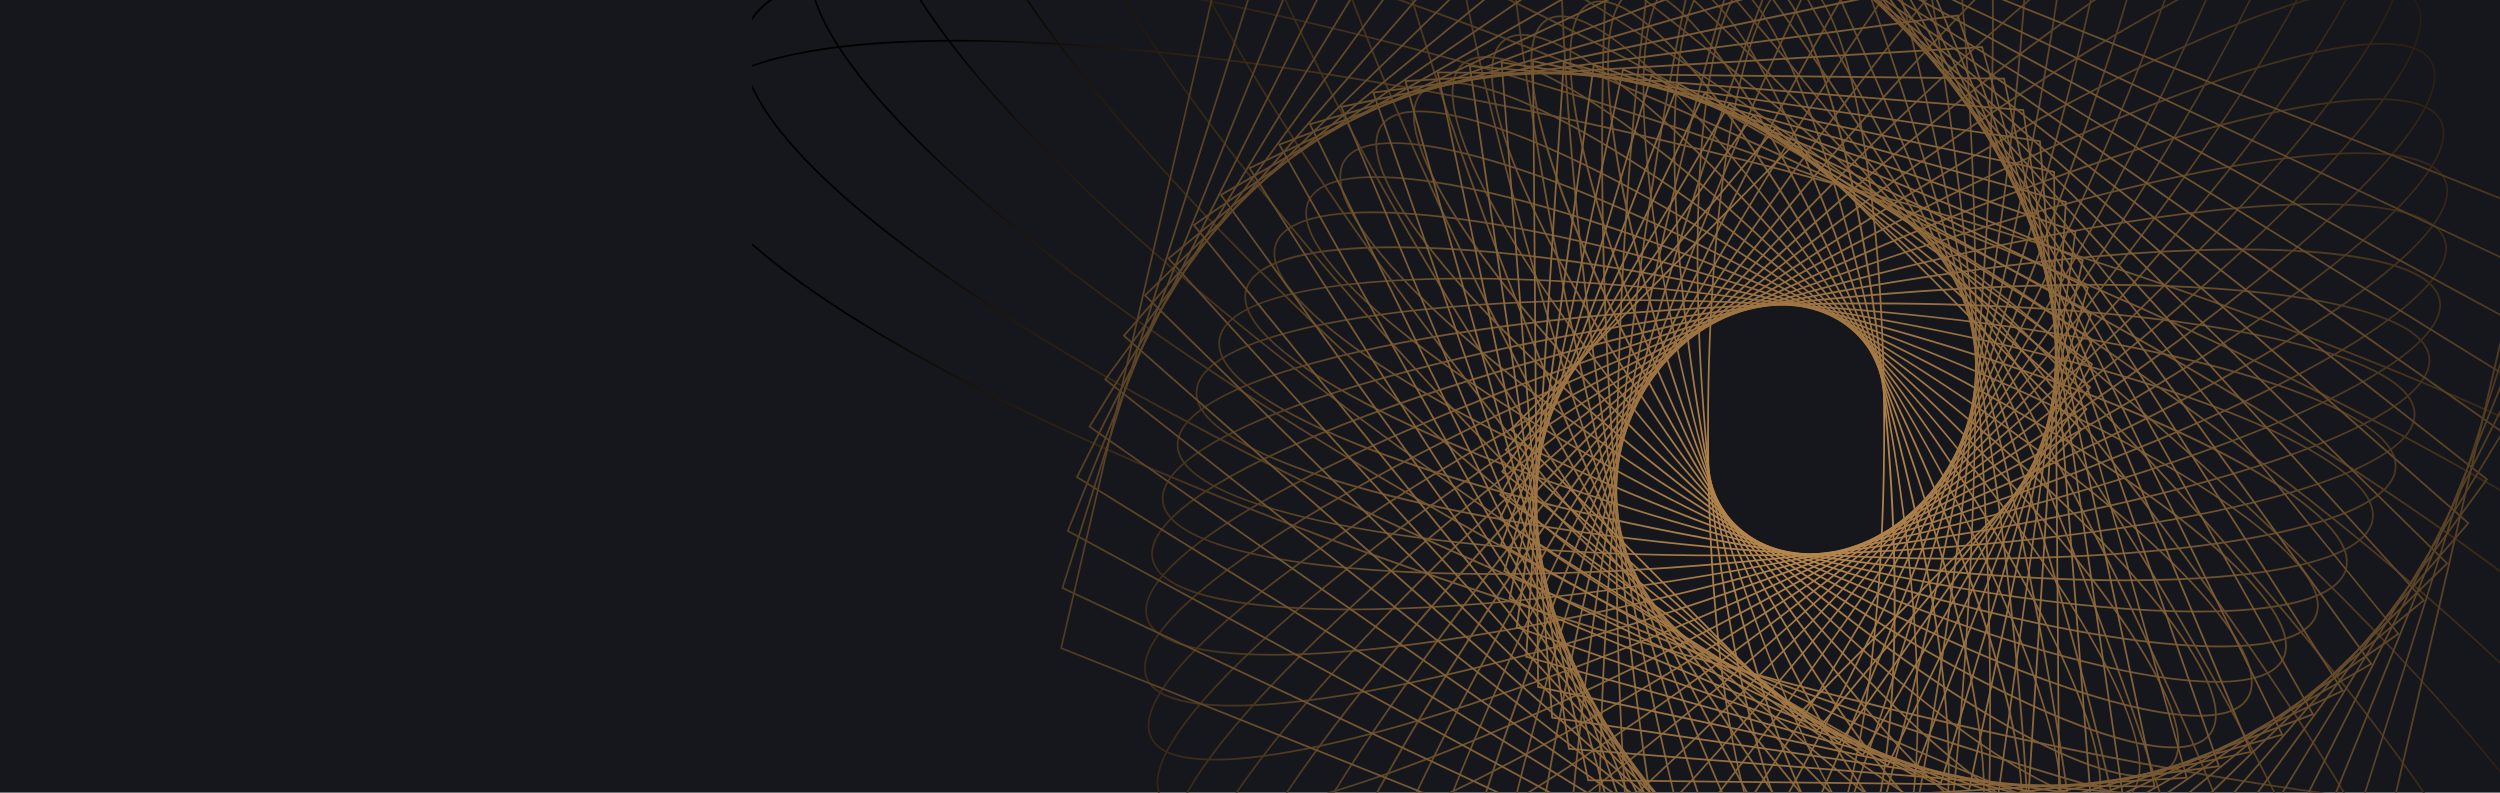 <svg width="2290" height="726" viewBox="0 0 2290 726" fill="none" xmlns="http://www.w3.org/2000/svg">
<g clip-path="url(#clip0_182_2096)">
<rect width="2290" height="726" fill="#15171C"/>
<g clip-path="url(#clip1_182_2096)">
<path d="M1543.05 598.819C1309.96 532.162 1090.48 450.613 925.034 369.224C820.307 317.698 739.931 267.606 689 222.77V224.84C740.09 269.597 820.227 319.45 924.318 370.737C1089.84 452.206 1309.41 533.755 1542.58 600.412C1870.68 694.225 2196.33 750.21 2413.66 750.21C2493.87 750.21 2556.19 742.645 2598.92 728.071V726.399C2556.5 740.972 2494.19 748.538 2413.66 748.538C2196.48 748.538 1871 692.553 1543.05 598.819Z" fill="url(#paint0_radial_182_2096)"/>
<path d="M2366.07 415.971C2200.54 334.502 1980.98 252.953 1747.81 186.296C1419.78 92.483 1094.14 36.497 876.729 36.497C794.921 36.497 731.734 44.302 689 59.433V61.105C731.416 45.974 794.603 38.09 876.729 38.09C1093.98 38.09 1419.47 94.075 1747.41 187.809C1980.5 254.466 2199.99 336.015 2365.43 417.404C2468.49 468.134 2547.91 517.429 2599 561.708V559.637C2547.75 515.438 2468.49 466.382 2366.07 415.971Z" fill="url(#paint1_radial_182_2096)"/>
<path d="M2441.59 814.558C2237.39 814.558 1887.79 727.434 1529.13 587.112C1309.72 501.343 1104.57 401.955 951.534 307.425C807.256 218.39 714.704 137.159 689 77.352V81.254C716.773 141.062 808.848 221.257 950.659 308.858C1103.77 403.468 1309.01 502.856 1528.57 588.705C1887.4 729.027 2237.23 816.23 2441.59 816.23C2523.96 816.23 2576.72 802.134 2598.92 774.341V771.633C2577.99 799.745 2523.88 814.558 2441.59 814.558Z" fill="url(#paint2_radial_182_2096)"/>
<path d="M2339.73 477.85C2186.62 383.24 1981.38 283.852 1761.82 198.003C1403.07 57.681 1053.16 -29.522 848.797 -29.522C763.169 -29.522 709.452 -14.311 689 15.792V18.738C707.86 -11.763 763.009 -27.93 848.797 -27.93C1053 -27.93 1402.59 59.194 1761.26 199.516C1980.66 285.365 2185.82 384.673 2338.93 479.203C2478.83 565.61 2570.11 644.611 2598.92 703.861V700.278C2568.44 641.107 2477.64 562.982 2339.73 477.85Z" fill="url(#paint3_radial_182_2096)"/>
<path d="M2427.51 881.931C2338.06 881.931 2205.95 853.739 2045.44 800.223C1881.19 745.512 1698.15 667.945 1516 575.804C1311.16 472.195 1121.2 356.482 981.059 250.006C842.908 144.964 758.394 53.062 743.194 -8.816C738.26 -29.044 740.568 -46.166 750.118 -59.705C766.909 -83.357 804.789 -95.303 862.882 -95.303C952.33 -95.303 1084.43 -67.032 1244.95 -13.595C1409.2 41.116 1592.23 118.684 1774.39 210.824C1979.23 314.433 2169.19 430.147 2309.25 536.622C2447.48 641.664 2531.99 733.566 2547.11 795.445C2552.05 815.673 2549.74 832.795 2540.11 846.333C2523.56 869.986 2485.6 881.931 2427.51 881.931ZM862.962 -93.631C805.426 -93.631 767.864 -81.844 751.47 -58.67C742.16 -45.609 739.931 -28.965 744.786 -9.215C759.826 52.345 844.102 143.929 982.093 248.732C1122.15 355.128 1311.95 470.841 1516.71 574.45C1698.79 666.511 1881.75 744.158 2045.92 798.789C2206.27 852.147 2338.22 880.418 2427.51 880.418C2485.04 880.418 2522.6 868.632 2539 845.457C2548.31 832.317 2550.54 815.673 2545.68 795.922C2530.56 734.442 2446.29 642.859 2308.37 538.056C2168.31 431.66 1978.44 315.946 1773.76 212.417C1591.68 120.276 1408.72 42.709 1244.55 -11.922C1084.19 -65.439 952.251 -93.631 862.962 -93.631Z" fill="url(#paint4_radial_182_2096)"/>
<path d="M2390.1 944.685C2308.93 944.685 2182.48 908.849 2024.43 840.997C1863.28 771.792 1683.67 675.43 1504.85 562.106C1315.69 442.172 1141.73 311.645 1015.28 194.578C890.417 79.024 816.328 -19.01 806.619 -81.367C803.436 -101.913 807.097 -118.717 817.601 -131.299C832.403 -149.059 860.177 -158.058 900.364 -158.058C981.536 -158.058 1107.99 -122.221 1266.03 -54.369C1427.1 14.836 1606.8 111.277 1785.53 224.601C1974.77 344.536 2148.66 475.062 2275.19 592.209C2400.05 707.763 2474.14 805.718 2483.85 868.154C2487.03 888.7 2483.37 905.504 2472.87 918.086C2458.14 935.686 2430.29 944.685 2390.1 944.685ZM900.285 -156.385C860.654 -156.385 833.199 -147.545 818.795 -130.184C808.609 -118 805.107 -101.595 808.211 -81.526C817.84 -19.488 891.77 78.148 1016.31 193.463C1142.77 310.531 1316.57 440.977 1505.73 560.832C1684.39 674.077 1864 770.438 2025.07 839.564C2180.65 906.38 2310.36 943.172 2390.18 943.172C2429.81 943.172 2457.27 934.333 2471.67 917.051C2481.86 904.867 2485.36 888.461 2482.26 868.392C2472.63 806.355 2398.7 708.719 2274.15 593.404C2147.7 476.336 1973.9 345.89 1784.74 226.035C1606.08 112.79 1426.47 16.429 1265.4 -52.697C1109.74 -119.593 980.104 -156.385 900.285 -156.385Z" fill="url(#paint5_radial_182_2096)"/>
<path d="M2338.85 1002.9C2186.22 1002.9 1839.41 815.673 1495.3 547.612C1322.38 412.945 1165.21 269.119 1052.76 142.655C941.746 17.862 878.241 -85.269 873.944 -147.625C872.512 -168.251 877.525 -184.577 888.746 -196.045C901.718 -209.344 922.886 -216.113 951.614 -216.113C1104.17 -216.113 1451.06 -28.885 1795.16 239.175C1968.01 373.843 2125.18 517.668 2237.71 644.133C2348.72 768.925 2412.23 871.976 2416.44 934.412C2417.88 955.039 2412.86 971.285 2401.64 982.832C2388.75 996.132 2367.58 1002.9 2338.85 1002.9ZM951.614 -214.6C923.363 -214.6 902.593 -207.99 889.94 -195.009C879.037 -183.86 874.262 -167.932 875.615 -147.784C879.833 -85.746 943.179 16.986 1053.95 141.54C1166.4 268.004 1323.49 411.75 1496.26 546.338C1840.13 814.16 2186.54 1001.23 2338.85 1001.23C2367.1 1001.23 2387.87 994.619 2400.53 981.638C2411.43 970.488 2416.21 954.561 2414.85 934.412C2410.63 872.375 2347.29 769.642 2236.51 645.089C2124.07 518.704 1966.98 374.958 1794.13 240.29C1450.34 -27.531 1103.85 -214.6 951.614 -214.6Z" fill="url(#paint6_radial_182_2096)"/>
<path d="M2278.61 1055.46C2211.6 1055.46 2096.37 1003.94 1954.16 910.362C1810.04 815.513 1644.2 681.324 1487.27 532.481C1331.29 384.594 1191.39 229.061 1093.19 94.474C996.338 -38.282 943.577 -145.475 944.691 -207.353C945.089 -227.82 951.216 -243.429 963.074 -253.782C974.374 -263.737 990.847 -268.754 1011.86 -268.754C1078.86 -268.754 1194.09 -217.228 1336.3 -123.654C1480.42 -28.805 1646.27 105.384 1803.2 254.227C1959.1 402.114 2099.08 557.646 2197.28 692.155C2294.13 824.911 2346.89 932.103 2345.7 993.981C2345.3 1014.37 2339.17 1030.06 2327.39 1040.41C2316.01 1050.44 2299.62 1055.46 2278.61 1055.46ZM1011.86 -267.161C991.165 -267.161 975.09 -262.224 964.108 -252.587C952.649 -242.473 946.68 -227.263 946.282 -207.353C945.168 -145.793 997.771 -38.919 1094.46 93.518C1192.58 228.026 1332.48 383.479 1488.3 531.286C1645.15 680.05 1810.92 814.239 1954.96 909.008C2096.93 1002.42 2211.84 1053.87 2278.53 1053.87C2299.22 1053.87 2315.3 1048.93 2326.28 1039.3C2337.74 1029.18 2343.71 1013.97 2344.11 994.061C2345.22 932.501 2292.62 825.627 2195.93 693.19C2097.81 558.682 1957.9 403.229 1802.09 255.421C1645.23 106.658 1479.55 -27.531 1335.43 -122.3C1193.46 -215.715 1078.54 -267.161 1011.86 -267.161Z" fill="url(#paint7_radial_182_2096)"/>
<path d="M1808.53 270.951C1946.92 430.385 2069.24 595.952 2152.87 737.229C2235.24 876.356 2277.1 986.256 2270.73 1046.86C2269.86 1055.14 2268.03 1062.55 2265.4 1069H2267.15C2269.78 1062.55 2271.53 1055.22 2272.4 1047.02C2278.85 986.097 2236.91 875.799 2154.31 736.433C2070.59 595.156 1948.27 429.43 1809.81 269.915C1666.72 105.065 1514.09 -44.574 1380.07 -151.368C1303.36 -212.45 1235.32 -257.605 1179.53 -284.92H1175.95C1232.13 -257.844 1301.13 -212.211 1379.04 -150.173C1512.97 -43.379 1665.45 106.101 1808.53 270.951Z" fill="url(#paint8_radial_182_2096)"/>
<path d="M1480.74 516.792C1623.83 681.642 1776.46 831.281 1910.47 938.076C1984.56 997.167 2050.77 1041.37 2105.6 1068.92H2109.19C2053.96 1041.6 1986.87 996.928 1911.51 936.801C1777.58 830.007 1625.02 680.527 1481.94 515.677C1343.55 356.322 1221.23 190.755 1137.59 49.478C1055.15 -89.569 1013.37 -199.549 1019.73 -260.073C1020.77 -269.55 1022.92 -277.833 1026.26 -284.841H1024.51C1021.25 -277.833 1019.18 -269.55 1018.14 -260.233C1011.7 -199.31 1053.64 -89.012 1136.24 50.354C1219.88 191.631 1342.27 357.278 1480.74 516.792Z" fill="url(#paint9_radial_182_2096)"/>
<path d="M1813.39 286.799C1933.95 456.268 2038.44 630.435 2107.51 777.128C2167.28 904.15 2198.55 1006.09 2197.44 1069H2199.03C2200.07 1005.77 2168.79 903.593 2108.95 776.491C2039.87 629.719 1935.38 455.551 1814.66 285.923C1687.25 106.897 1549.58 -56.52 1426.87 -174.224C1380.15 -219.14 1336.86 -256.251 1297.87 -284.92H1295.16C1334.47 -256.092 1378.4 -218.662 1425.75 -173.189C1548.38 -55.484 1686.06 107.853 1813.39 286.799Z" fill="url(#paint10_radial_182_2096)"/>
<path d="M1475.73 500.865C1603.14 679.89 1740.89 843.307 1863.52 961.011C1908.8 1004.49 1950.98 1040.65 1989.02 1068.92H1991.72C1953.29 1040.49 1910.63 1003.94 1864.72 959.817C1742.08 842.192 1604.41 678.855 1477.08 499.829C1356.44 330.36 1251.95 156.272 1182.87 9.58C1122.23 -119.274 1090.96 -222.246 1093.03 -284.92H1091.44C1089.45 -221.927 1120.72 -118.717 1181.44 10.217C1250.52 157.069 1355.08 331.236 1475.73 500.865Z" fill="url(#paint11_radial_182_2096)"/>
<path d="M1474.77 -191.187C1585.15 -63.846 1706.59 111.675 1816.81 302.885C1919.39 480.876 2005.89 661.892 2060.32 812.726C2098.52 918.644 2119.93 1006.56 2123.19 1068.92H2124.78C2121.52 1006.33 2100.11 918.246 2061.84 812.168C2007.32 661.255 1920.82 480.079 1818.16 302.009C1671.89 48.284 1513.37 -165.225 1388.83 -284.92H1386.44C1414.05 -258.481 1443.66 -227.103 1474.77 -191.187Z" fill="url(#paint12_radial_182_2096)"/>
<path d="M1472.23 484.619C1617.38 736.433 1774.71 948.667 1898.86 1068.92H1901.24C1874.42 1043.04 1845.78 1012.62 1815.69 977.815C1705.32 850.474 1583.88 674.953 1473.66 483.743C1371 305.832 1284.58 124.815 1230.06 -26.018C1191.31 -133.45 1169.82 -222.325 1167.04 -284.841H1165.45C1168.23 -222.086 1189.72 -132.972 1228.55 -25.461C1283.07 125.453 1369.57 306.628 1472.23 484.619Z" fill="url(#paint13_radial_182_2096)"/>
<path d="M1818.8 319.052C1903.23 503.891 1971.75 690.323 2011.7 844.024C2035.1 933.855 2048.15 1010.31 2050.61 1069H2052.21C2049.82 1010.15 2036.69 933.536 2013.29 843.625C1973.26 689.845 1904.74 503.333 1820.23 318.415C1728.08 116.772 1623.67 -69.182 1526.34 -205.123C1505.17 -234.669 1484.72 -261.348 1465.14 -284.92H1463.07C1482.89 -261.109 1503.5 -234.191 1524.99 -204.247C1622.31 -68.385 1726.64 117.409 1818.8 319.052Z" fill="url(#paint14_radial_182_2096)"/>
<path d="M1470.24 468.293C1562.39 669.936 1666.8 855.89 1764.21 991.831C1784.58 1020.26 1804.23 1045.98 1823.17 1068.92H1825.24C1806.14 1045.75 1786.17 1019.7 1765.56 990.955C1668.23 855.093 1563.9 669.298 1471.83 467.656C1387.24 282.817 1318.72 96.385 1278.69 -57.316C1254.97 -148.501 1241.84 -225.909 1239.69 -284.92H1238.1C1240.25 -225.75 1253.38 -148.262 1277.1 -56.918C1317.2 96.942 1385.72 283.454 1470.24 468.293Z" fill="url(#paint15_radial_182_2096)"/>
<path d="M1819.27 335.139C1885.57 525.234 1936.26 715.409 1961.96 870.702C1974.77 948.03 1981.14 1014.93 1981.06 1068.92H1982.65C1982.73 1014.85 1976.37 947.792 1963.55 870.384C1937.85 715.01 1887.16 524.676 1820.79 334.502C1747.49 124.417 1660.91 -70.138 1577.03 -213.326C1561.75 -239.368 1546.87 -263.339 1532.31 -285H1530.4C1545.04 -263.1 1560.16 -238.89 1575.6 -212.53C1659.56 -69.341 1746.06 125.134 1819.27 335.139Z" fill="url(#paint16_radial_182_2096)"/>
<path d="M1469.6 452.126C1542.89 662.211 1629.48 856.766 1713.35 999.954C1728 1024.96 1742.32 1047.98 1756.33 1069H1758.24C1744.15 1047.82 1729.59 1024.48 1714.79 999.158C1630.91 855.969 1544.41 661.574 1471.11 451.569C1404.82 261.474 1354.13 71.219 1328.43 -83.995C1315.45 -162.597 1309.09 -230.448 1309.33 -284.841H1307.73C1307.5 -230.289 1313.78 -162.358 1326.83 -83.676C1352.62 71.618 1403.31 261.952 1469.6 452.126Z" fill="url(#paint17_radial_182_2096)"/>
<path d="M1470.48 436.04C1535.41 696.534 1618.34 924.219 1695.69 1068.92H1697.52C1686.61 1048.53 1675.47 1026.31 1664.25 1002.34C1594.22 853.341 1526.02 652.017 1472.07 435.562C1423.68 241.883 1390.66 49.478 1378.88 -106.134C1373.71 -174.861 1372.75 -235.067 1375.86 -284.841H1374.26C1371.16 -234.908 1372.11 -174.702 1377.29 -105.975C1389.07 49.638 1422.09 242.201 1470.48 436.04Z" fill="url(#paint18_radial_182_2096)"/>
<path d="M1818.4 351.066C1866.7 544.825 1899.73 737.229 1911.51 892.842C1916.6 960.374 1917.64 1019.62 1914.69 1068.92H1916.28C1919.23 1019.55 1918.19 960.215 1913.1 892.682C1901.32 736.99 1868.3 544.506 1819.91 350.588C1754.58 88.501 1671.02 -140.378 1593.27 -285H1591.44C1602.82 -263.896 1614.36 -240.801 1626.13 -215.795C1696.24 -66.713 1764.52 134.611 1818.4 351.066Z" fill="url(#paint19_radial_182_2096)"/>
<path d="M1816.25 366.675C1860.02 647.478 1871.4 907.256 1851.03 1068.92H1852.62C1858.35 1023.69 1861.69 970.409 1862.41 910.362C1864.16 755.546 1848.4 562.345 1817.84 366.436C1783.38 145.282 1733.57 -61.139 1677.54 -214.919C1668.31 -240.164 1659.16 -263.498 1650.01 -284.92H1648.26C1657.49 -263.339 1666.72 -239.766 1676.03 -214.361C1732.06 -60.661 1781.87 145.681 1816.25 366.675Z" fill="url(#paint20_radial_182_2096)"/>
<path d="M1612.84 1001.55C1621.68 1025.76 1630.51 1048.21 1639.26 1068.92H1641.02C1632.18 1048.06 1623.27 1025.44 1614.36 1000.99C1558.33 847.368 1508.59 640.947 1474.14 419.953C1430.13 137.637 1418.91 -123.495 1439.68 -284.92H1438.09C1432.12 -239.129 1428.7 -184.975 1427.98 -123.734C1426.15 31.082 1441.99 224.283 1472.54 420.192C1507 641.346 1556.82 847.846 1612.84 1001.55Z" fill="url(#paint21_radial_182_2096)"/>
<path d="M1812.91 381.966C1831.61 661.972 1821.03 912.432 1789.43 1069H1791.02C1796.2 1043.12 1800.89 1014.45 1805.03 983.071C1826.2 821.167 1829.54 607.659 1814.5 381.886C1799.54 158.104 1768.26 -51.662 1726.25 -208.787C1718.92 -236.341 1711.36 -261.666 1703.65 -284.841H1701.97C1709.69 -261.587 1717.25 -236.103 1724.65 -208.389C1766.67 -51.423 1797.95 158.263 1812.91 381.966Z" fill="url(#paint22_radial_182_2096)"/>
<path d="M1564.22 995.574C1571.3 1022.09 1578.55 1046.54 1585.95 1068.92H1587.62C1580.22 1046.38 1572.9 1021.77 1565.81 995.096C1523.87 838.051 1492.52 628.444 1477.64 404.742C1458.86 123.143 1469.68 -128.512 1501.59 -284.92H1500C1494.59 -258.321 1489.73 -228.776 1485.52 -196.363C1464.27 -34.46 1460.85 179.049 1475.97 404.901C1490.93 628.683 1522.2 838.449 1564.22 995.574Z" fill="url(#paint23_radial_182_2096)"/>
<path d="M1534.54 1068.92H1536.13C1498.41 915.618 1476.68 668.184 1482.17 390.009C1487.59 112.95 1518.86 -133.051 1562.39 -284.92H1560.72C1553.48 -259.755 1546.55 -231.722 1539.95 -201.062C1506.05 -43.379 1484.96 166.546 1480.58 390.009C1476.21 614.03 1489.1 825.07 1516.95 984.106C1522.36 1015.09 1528.25 1043.44 1534.54 1068.92Z" fill="url(#paint24_radial_182_2096)"/>
<path d="M1808.29 396.699C1802.88 672.165 1772 916.892 1728.79 1069H1730.46C1737.39 1044.47 1744.07 1017.39 1750.44 987.77C1784.34 830.087 1805.43 620.162 1809.8 396.699C1814.18 172.678 1801.29 -38.362 1773.44 -197.399C1767.79 -229.493 1761.74 -258.64 1755.21 -284.841H1753.62C1791.82 -131.777 1813.78 116.931 1808.29 396.699Z" fill="url(#paint25_radial_182_2096)"/>
<path d="M1670.3 1068.92C1679.77 1043.6 1689.24 1015.24 1698.55 984.027C1743.99 831.919 1781.47 628.444 1804.23 410.954C1827.31 190.357 1832.49 -18.93 1818.96 -178.206C1815.53 -218.184 1811.08 -253.862 1805.51 -284.92H1803.92C1830.97 -132.335 1832.64 123.86 1802.64 410.794C1779.88 628.205 1742.4 831.6 1697.04 983.628C1687.65 1015.09 1678.18 1043.52 1668.63 1068.92H1670.3Z" fill="url(#paint26_radial_182_2096)"/>
<path d="M1484.48 1068.92H1486.07C1459.41 916.016 1457.98 661.096 1487.82 375.834C1510.58 158.423 1548.07 -44.972 1593.43 -197C1603.14 -229.493 1612.92 -258.879 1622.79 -285H1621.12C1611.33 -259.038 1601.54 -229.811 1591.92 -197.478C1546.47 -45.37 1508.99 158.104 1486.23 375.595C1463.15 596.191 1457.98 805.479 1471.59 964.754C1474.77 1003.78 1479.15 1038.5 1484.48 1068.92Z" fill="url(#paint27_radial_182_2096)"/>
<path d="M1436.81 1068.92C1419.62 918.803 1438.88 655.68 1494.43 362.375C1534.22 152.37 1586.9 -43.379 1642.93 -188.877C1656.85 -225.033 1670.62 -257.127 1683.99 -284.92H1682.24C1668.87 -257.206 1655.26 -225.351 1641.41 -189.435C1585.39 -43.857 1532.63 152.052 1492.84 362.136C1452.01 577.715 1429.41 783.658 1429.17 941.978C1429.09 990.796 1431.16 1033.24 1435.22 1068.92H1436.81Z" fill="url(#paint28_radial_182_2096)"/>
<path d="M1647.54 975.505C1634.09 1010.55 1620.72 1041.76 1607.75 1068.92H1609.5C1622.47 1041.84 1635.68 1010.86 1649.05 976.063C1705.08 830.485 1757.84 634.576 1797.63 424.492C1838.45 208.913 1861.05 2.97 1861.29 -155.35C1861.37 -205.362 1859.22 -248.685 1854.93 -284.92H1853.34C1871.08 -135.281 1851.9 129.275 1796.04 424.253C1756.25 634.258 1703.49 830.007 1647.54 975.505Z" fill="url(#paint29_radial_182_2096)"/>
<path d="M1600.59 963.321C1581.25 1004.1 1562.55 1039.37 1544.8 1068.92H1546.47C1624.14 939.748 1715.5 707.604 1789.99 437.393C1847.61 228.265 1886.76 27.18 1900.29 -128.99C1905.7 -191.505 1906.73 -243.827 1903.55 -284.841H1902.04C1913.1 -141.573 1872.36 132.54 1788.48 436.995C1733.01 638.24 1666.32 825.149 1600.59 963.321Z" fill="url(#paint30_radial_182_2096)"/>
<path d="M1388.27 1068.92C1377.84 924.935 1418.67 652.336 1501.99 349.712C1557.46 148.468 1624.14 -38.521 1689.8 -176.693C1709.77 -218.662 1728.95 -254.897 1747.18 -284.92H1745.5C1667.52 -156.226 1575.36 77.192 1500.4 349.314C1442.78 558.443 1403.63 759.528 1390.1 915.698C1384.85 976.859 1383.73 1028.31 1386.68 1068.92H1388.27Z" fill="url(#paint31_radial_182_2096)"/>
<path d="M1340.6 1068.92C1332.4 936.244 1395.91 652.097 1510.35 337.846C1579.98 146.557 1659.32 -30.478 1733.73 -160.686C1762.61 -211.256 1789.75 -252.906 1814.26 -284.92H1812.35C1787.84 -252.986 1760.94 -211.574 1732.37 -161.482C1657.97 -31.274 1578.55 145.919 1508.91 337.289C1435.62 538.533 1380.87 733.486 1354.69 886.311C1341.56 963.082 1336.38 1024.64 1339.17 1068.84H1340.6V1068.92Z" fill="url(#paint32_radial_182_2096)"/>
<path d="M1780.04 448.782C1710.41 640.071 1631.07 817.186 1556.66 947.314C1528.57 996.53 1502.15 1037.3 1478.12 1068.92H1480.11C1504.06 1037.3 1530.24 996.848 1558.09 948.11C1632.5 817.823 1711.92 640.708 1781.55 449.339C1854.85 248.095 1909.6 53.142 1935.78 -99.683C1949.23 -178.047 1954.24 -240.483 1951.14 -284.92H1949.63C1958.86 -153.439 1895.27 132.461 1780.04 448.782Z" fill="url(#paint33_radial_182_2096)"/>
<path d="M1295.56 1068.92C1280.2 957.587 1368.45 657.592 1519.5 326.936C1601.86 146.636 1692.42 -19.568 1774.47 -141.095C1817.44 -204.725 1856.12 -253.225 1888.75 -284.92H1886.52C1853.97 -253.145 1815.61 -204.885 1773.12 -141.971C1690.99 -20.364 1600.43 145.92 1517.99 326.219C1430.21 518.305 1360.89 705.852 1322.7 854.376C1297.63 952.012 1288 1025.12 1293.97 1068.92H1295.56Z" fill="url(#paint34_radial_182_2096)"/>
<path d="M1770.97 459.772C1688.6 640.071 1598.04 806.275 1516 927.802C1474.22 989.681 1436.5 1037.3 1404.42 1069H1406.57C1438.56 1037.22 1475.97 989.92 1517.27 928.758C1599.4 807.151 1689.96 640.868 1772.4 460.488C1860.18 268.402 1929.49 80.776 1967.69 -67.669C1993.32 -167.296 2002.79 -241.359 1996.02 -284.841H1994.51C2011.62 -175.737 1923.21 126.408 1770.97 459.772Z" fill="url(#paint35_radial_182_2096)"/>
<path d="M1262.45 1068.92C1210.41 1011.58 1326.91 681.005 1529.21 316.902C1622.71 148.627 1723.06 -5.95 1811.72 -118.239C1883.74 -209.344 1943.34 -267.002 1983.77 -284.841H1979.95C1885.96 -239.527 1701.42 3.766 1527.85 316.185C1426.87 498.077 1344.02 677.023 1294.6 820.132C1248.77 952.968 1236.91 1040.41 1260.38 1069H1262.45V1068.92Z" fill="url(#paint36_radial_182_2096)"/>
<path d="M1761.18 469.806C1667.68 638.081 1567.32 792.657 1478.67 904.946C1409.92 991.99 1352.38 1048.45 1312.19 1068.92H1315.61C1411.11 1017.47 1592.15 777.367 1762.53 470.523C1863.52 288.71 1946.36 109.684 1995.78 -33.425C2043.13 -170.64 2054.28 -259.357 2027.54 -285H2025.15C2083.88 -235.943 1966.9 99.57 1761.18 469.806Z" fill="url(#paint37_radial_182_2096)"/>
<path d="M1240.49 1038.42C1233.09 1038.42 1226.8 1036.43 1221.87 1032.45C1193.14 1009.27 1210.33 920.874 1270.25 783.738C1330.02 646.841 1425.2 477.531 1538.12 306.947C1641.18 151.415 1749.8 9.102 1844.18 -93.631C1937.77 -195.646 2010.9 -251.791 2049.9 -251.791C2057.3 -251.791 2063.59 -249.8 2068.52 -245.818C2097.25 -222.644 2080.06 -134.246 2020.14 2.89C1960.37 139.787 1865.19 309.097 1752.27 479.681C1649.21 635.214 1540.59 777.526 1446.2 880.259C1352.62 982.275 1279.56 1038.42 1240.49 1038.42ZM2049.9 -250.198C1969.6 -250.198 1750.12 -10.329 1539.47 307.823C1306.54 659.583 1164.49 984.027 1222.9 1031.17C1227.52 1034.92 1233.49 1036.83 1240.57 1036.83C1320.87 1036.83 1540.35 796.958 1751 478.805C1983.93 127.125 2125.98 -197.398 2067.56 -244.544C2062.95 -248.287 2056.98 -250.198 2049.9 -250.198Z" fill="url(#paint38_radial_182_2096)"/>
<path d="M1203.48 994.619C1194.49 994.619 1187.33 991.99 1182.08 986.894C1156.21 961.489 1180.25 875.879 1249.72 745.751C1319.04 615.941 1425.27 457.223 1548.86 298.824C1659.72 156.75 1775.11 27.419 1873.87 -65.359C1971.75 -157.341 2047.43 -207.911 2086.9 -207.911C2095.9 -207.911 2103.06 -205.283 2108.31 -200.186C2134.17 -174.781 2110.14 -89.171 2040.67 40.957C1971.35 170.767 1865.11 329.485 1741.53 487.884C1630.75 629.958 1515.28 759.289 1416.52 852.067C1318.64 943.969 1242.96 994.619 1203.48 994.619ZM2086.98 -206.318C2047.91 -206.318 1972.63 -155.828 1875.06 -64.165C1776.3 28.613 1660.99 157.865 1550.22 299.859C1295.4 626.533 1130.75 934.253 1183.27 985.779C1188.21 990.637 1194.97 993.026 1203.56 993.026C1242.64 993.026 1317.92 942.536 1415.57 850.873C1514.32 758.095 1629.64 628.843 1740.41 486.849C1995.23 160.175 2159.88 -147.545 2107.35 -199.071C2102.34 -203.929 2095.5 -206.318 2086.98 -206.318Z" fill="url(#paint39_radial_182_2096)"/>
<path d="M1171.89 948.19C1160.99 948.19 1152.79 944.924 1147.38 938.474C1124.54 911.158 1154.94 828.813 1233.09 706.569C1311 584.564 1427.1 437.234 1559.92 291.736C1799.7 29.091 2034.54 -161.562 2118.5 -161.562C2129.4 -161.562 2137.6 -158.296 2143.01 -151.925C2165.85 -124.61 2135.45 -42.264 2057.3 79.98C1979.31 201.985 1863.28 349.314 1730.46 494.812C1490.69 757.617 1255.77 948.19 1171.89 948.19ZM2118.5 -159.889C2035.02 -159.889 1800.57 30.525 1561.12 292.851C1287.2 592.926 1102.18 882.09 1148.57 937.518C1153.67 943.571 1161.47 946.597 1171.89 946.597C1255.37 946.597 1489.81 756.183 1729.27 493.857C2003.18 193.861 2188.21 -95.383 2141.73 -150.81C2136.72 -156.863 2128.92 -159.889 2118.5 -159.889Z" fill="url(#paint40_radial_182_2096)"/>
<path d="M1146.19 899.69C1132.9 899.69 1123.43 895.708 1117.94 887.745C1098.12 858.836 1134.49 780.234 1220.28 666.431C1305.9 552.868 1430.53 417.643 1571.22 285.684C1692.27 172.2 1816.33 69.865 1920.58 -2.446C2023.48 -73.801 2102.9 -113.062 2144.28 -113.062C2157.57 -113.062 2167.04 -109.08 2172.45 -101.117C2192.27 -72.208 2155.9 6.394 2070.11 120.197C1984.48 233.76 1859.86 368.985 1719.16 500.944C1598.12 614.428 1474.06 716.762 1369.81 789.073C1266.91 860.429 1187.49 899.69 1146.19 899.69ZM2144.28 -111.39C2103.22 -111.39 2024.11 -72.208 1921.54 -1.012C1817.37 71.219 1693.38 173.474 1572.42 286.958C1282.35 559.08 1079.02 828.255 1119.29 886.948C1124.38 894.434 1133.45 898.177 1146.19 898.177C1187.25 898.177 1266.35 858.995 1368.93 787.799C1473.1 715.568 1597.09 613.313 1718.05 499.829C2008.12 227.707 2211.45 -41.468 2171.18 -100.161C2166.08 -107.647 2157.01 -111.39 2144.28 -111.39Z" fill="url(#paint41_radial_182_2096)"/>
<path d="M1126.53 849.678C1110.06 849.678 1099 844.82 1093.66 835.184C1076.95 805.001 1118.65 730.619 1211.28 625.816C1303.6 521.252 1435.54 398.69 1582.68 280.746C1835.19 78.307 2074.25 -63.05 2163.86 -63.05C2180.33 -63.05 2191.39 -58.192 2196.72 -48.556C2213.43 -18.293 2171.73 56.008 2079.1 160.812C1986.71 265.376 1854.85 387.938 1707.7 505.882C1455.2 708.321 1216.22 849.678 1126.53 849.678ZM2163.86 -61.377C2074.57 -61.377 1835.99 79.82 1583.72 282.02C1280.28 525.234 1061.12 772.987 1095.1 834.387C1100.11 843.466 1110.69 848.085 1126.53 848.085C1215.82 848.085 1454.4 706.887 1706.67 504.687C2010.11 261.474 2229.27 13.721 2195.29 -47.68C2190.36 -56.758 2179.77 -61.377 2163.86 -61.377Z" fill="url(#paint42_radial_182_2096)"/>
<path d="M1113.64 798.71C1092.79 798.71 1079.74 792.817 1074.64 781.189C1060.96 749.892 1107.59 680.209 1205.95 584.883C1304.07 489.795 1441.99 380.373 1594.22 276.844C1719.32 191.711 1841.64 119.082 1947.88 66.68C2050.77 15.951 2132.02 -12.002 2176.75 -12.002C2197.6 -12.002 2210.73 -6.109 2215.74 5.518C2229.35 36.816 2182.8 106.499 2084.44 201.825C1986.31 296.913 1848.48 406.335 1696.16 509.864C1570.99 594.997 1448.67 667.706 1342.43 720.107C1239.69 770.757 1158.36 798.71 1113.64 798.71ZM2176.75 -10.409C2132.26 -10.409 2051.25 17.464 1948.59 68.114C1842.43 120.515 1720.2 193.145 1595.1 278.198C1281.23 491.627 1048.38 717.002 1076.16 780.552C1080.93 791.542 1093.58 797.117 1113.72 797.117C1158.2 797.117 1239.22 769.244 1341.87 718.594C1448.03 666.193 1570.27 593.563 1695.37 508.51C2009.23 295.081 2242.08 69.706 2214.31 6.155C2209.54 -4.835 2196.88 -10.409 2176.75 -10.409Z" fill="url(#paint43_radial_182_2096)"/>
<path d="M1108.47 747.423C1081.49 747.423 1065.41 740.335 1060.8 726.239C1050.21 694.225 1101.15 629.559 1204.28 544.108C1307.18 458.816 1449.71 362.932 1605.6 273.977C1851.98 133.576 2083.56 39.205 2181.92 39.205C2208.9 39.205 2224.97 46.293 2229.59 60.389C2240.17 92.403 2189.24 157.149 2086.11 242.6C1983.29 327.892 1840.76 423.775 1684.79 512.651C1438.41 653.052 1206.83 747.423 1108.47 747.423ZM2181.92 40.877C2083.8 40.877 1852.54 135.168 1606.4 275.41C1284.9 458.657 1040.82 660.698 1062.31 725.762C1066.69 739.061 1082.21 745.83 1108.47 745.83C1206.59 745.83 1437.85 651.539 1683.99 511.218C2005.49 327.971 2249.56 125.931 2228.08 60.867C2223.7 47.567 2208.18 40.877 2181.92 40.877Z" fill="url(#paint44_radial_182_2096)"/>
<path d="M1112.6 696.614C1076.32 696.614 1055.94 687.934 1051.96 670.891C1044.4 638.399 1099.16 578.989 1206.03 503.652C1312.67 428.474 1458.62 346.288 1616.9 272.145C1853.26 161.529 2073.37 90.014 2177.78 90.014C2214.07 90.014 2234.44 98.694 2238.42 115.737C2245.98 148.229 2191.23 207.639 2084.36 282.976C1977.72 358.154 1831.77 440.34 1673.48 514.483C1437.13 625.1 1217.01 696.614 1112.6 696.614ZM2177.78 91.686C2073.61 91.686 1853.73 163.121 1617.62 273.658C1291.26 426.483 1038.2 604.473 1053.56 670.573C1057.3 686.819 1077.19 695.021 1112.6 695.021C1216.77 695.021 1436.65 623.586 1672.77 513.049C1999.13 360.225 2252.11 182.234 2236.83 116.135C2233.09 99.889 2213.28 91.686 2177.78 91.686Z" fill="url(#paint45_radial_182_2096)"/>
<path d="M1129.48 647.159C1078.39 647.159 1051.01 636.488 1048.07 615.543C1043.53 582.812 1101.38 528.977 1211.12 463.993C1320.63 399.167 1468.65 330.759 1627.96 271.429C1846.41 190.039 2050.61 139.549 2160.83 139.549C2211.92 139.549 2239.3 150.22 2242.24 171.244C2246.78 203.975 2188.92 257.811 2079.18 322.795C1969.68 387.62 1821.66 456.029 1662.34 515.359C1443.9 596.669 1239.77 647.159 1129.48 647.159ZM2160.91 141.062C2050.85 141.062 1846.89 191.552 1628.6 272.862C1300.1 395.186 1040.43 548.807 1049.74 615.304C1052.52 635.134 1080.14 645.567 1129.56 645.567C1239.61 645.567 1443.58 595.076 1661.87 513.766C1990.37 391.443 2250.04 237.822 2240.73 171.324C2237.95 151.574 2210.33 141.062 2160.91 141.062Z" fill="url(#paint46_radial_182_2096)"/>
<path d="M1166.16 600.571C1090.88 600.571 1050.37 586.714 1049.02 560.593C1047.35 527.942 1107.91 479.92 1219.48 425.289C1330.81 370.817 1479.71 316.265 1638.79 271.588C1829.3 218.071 2010.74 186.137 2124.23 186.137C2199.51 186.137 2240.01 199.994 2241.37 226.115C2243.04 258.766 2182.48 306.867 2070.91 361.419C1959.57 415.891 1810.68 470.443 1651.6 515.12C1461.09 568.637 1279.64 600.571 1166.16 600.571ZM2124.23 187.729C2010.9 187.729 1829.62 219.664 1639.27 273.101C1311.32 365.242 1047.27 494.096 1050.61 560.513C1051.88 585.679 1091.83 598.979 1166.16 598.979C1279.48 598.979 1460.77 567.044 1651.12 513.607C1979.07 421.546 2243.12 292.612 2239.78 226.194C2238.5 201.029 2198.55 187.729 2124.23 187.729Z" fill="url(#paint47_radial_182_2096)"/>
<path d="M1237.39 559C1143.8 559 1083.32 547.532 1062.47 525.712C1056.98 519.978 1054.27 513.448 1054.51 506.439C1055.63 474.107 1118.25 431.899 1230.78 387.779C1342.99 343.74 1491.64 302.806 1649.29 272.623C1800.49 243.635 1943.9 227.628 2053.08 227.628C2146.67 227.628 2207.15 239.096 2228 260.916C2233.49 266.65 2236.19 273.181 2235.96 280.189C2234.84 312.522 2172.21 354.65 2059.69 398.849C1947.4 442.888 1798.82 483.822 1641.18 514.005C1489.97 542.993 1346.57 559 1237.39 559ZM2053.08 229.3C1943.98 229.3 1800.65 245.228 1649.53 274.296C1324.61 336.652 1058.41 440.818 1056.1 506.599C1055.86 513.209 1058.41 519.261 1063.58 524.676C1083.8 545.78 1145.55 557.487 1237.31 557.487C1346.41 557.487 1489.73 541.48 1640.86 512.572C1965.78 450.215 2231.98 346.049 2234.29 280.268C2234.52 273.658 2231.98 267.606 2226.8 262.191C2206.59 240.927 2144.84 229.3 2053.08 229.3Z" fill="url(#paint48_radial_182_2096)"/>
<path d="M1368.77 526.588C1211.28 526.588 1100.27 507.236 1071.78 474.903C1065.97 468.293 1063.42 461.125 1064.38 453.56C1068.2 421.705 1132.26 385.629 1244.79 351.863C1357.07 318.176 1504.22 290.78 1659.24 274.614C1752.19 264.978 1840.44 260.04 1921.62 260.04C2079.1 260.04 2190.12 279.392 2218.61 311.725C2224.42 318.335 2226.88 325.502 2226.01 333.068C2222.19 364.923 2158.13 400.999 2045.6 434.765C1933.31 468.452 1786.17 495.848 1631.15 512.014C1538.2 521.73 1449.94 526.588 1368.77 526.588ZM1921.62 261.713C1840.52 261.713 1752.27 266.65 1659.4 276.286C1339.96 309.495 1073.69 389.133 1065.97 453.799C1065.1 460.887 1067.48 467.576 1072.97 473.867C1101.15 505.882 1211.76 524.995 1368.77 524.995C1449.86 524.995 1538.12 520.057 1630.99 510.421C1950.42 477.212 2216.7 397.575 2224.42 332.909C2225.29 325.821 2222.9 319.131 2217.41 312.84C2189.24 280.826 2078.63 261.713 1921.62 261.713Z" fill="url(#paint49_radial_182_2096)"/>
<path d="M1576.64 509.545C1327.15 509.545 1125.02 475.142 1085.15 425.766C1079.02 418.201 1076.71 410.237 1078.38 402.273C1084.75 371.215 1149.77 341.191 1261.42 317.618C1372.83 294.125 1517.51 279.95 1668.71 277.481C1683.75 277.242 1698.87 277.083 1713.75 277.083C1963.24 277.083 2165.29 311.566 2205.24 360.862C2211.37 368.507 2213.67 376.391 2212.08 384.434C2205.72 415.493 2140.7 445.516 2028.97 469.089C1917.56 492.503 1772.88 506.758 1621.68 509.227C1606.64 509.466 1591.52 509.545 1576.64 509.545ZM1713.75 278.755C1698.87 278.755 1683.75 278.914 1668.79 279.153C1356.99 284.17 1092.87 339.519 1079.98 402.592C1078.46 410.078 1080.61 417.564 1086.42 424.811C1126.05 473.788 1327.63 508.032 1576.64 508.032C1591.44 508.032 1606.64 507.873 1621.6 507.634C1933.39 502.617 2197.52 447.269 2210.41 384.195C2211.92 376.71 2209.77 369.224 2203.96 361.977C2164.41 312.92 1962.84 278.755 1713.75 278.755Z" fill="url(#paint50_radial_182_2096)"/>
<path d="M1801.05 512.651C1740.09 512.651 1676.75 510.262 1612.69 505.563C1486.07 496.246 1365.11 478.168 1272.16 454.755C1180.33 431.58 1119.61 404.105 1101.3 377.426C1095.57 369.144 1093.9 360.862 1096.21 352.898C1103.13 329.246 1144.99 309.256 1217.49 295.161C1288.08 281.383 1382.14 274.136 1489.42 274.136C1550.37 274.136 1613.72 276.525 1677.78 281.224C1804.39 290.542 1925.36 308.619 2018.3 332.033C2110.14 355.207 2170.86 382.682 2189.16 409.361C2194.89 417.643 2196.56 425.926 2194.26 433.889C2187.33 457.542 2145.47 477.531 2072.98 491.627C2002.31 505.404 1908.33 512.651 1801.05 512.651ZM1489.34 275.649C1268.66 275.649 1111.25 306.867 1097.72 353.296C1095.57 360.782 1097.17 368.587 1102.58 376.471C1140.38 431.421 1354.93 485.017 1612.76 503.971C1676.75 508.669 1740.09 511.058 1801.05 511.058C2021.73 511.058 2179.14 479.84 2192.66 433.412C2194.81 425.926 2193.22 418.121 2187.81 410.237C2150.01 355.287 1935.46 301.691 1677.62 282.737C1613.64 278.038 1550.29 275.649 1489.34 275.649Z" fill="url(#paint51_radial_182_2096)"/>
<path d="M1946.52 532.401C1846.97 532.401 1725.45 521.332 1604.33 501.263C1482.89 481.115 1367.66 452.843 1279.88 421.705C1193.14 390.885 1136.56 358.632 1120.72 330.759C1115.71 321.919 1114.67 313.477 1117.62 305.752C1130.03 273.101 1212.48 254.386 1343.86 254.386C1443.42 254.386 1564.94 265.456 1686.06 285.524C1807.5 305.673 1922.65 333.944 2010.51 365.082C2097.25 395.902 2153.83 428.156 2169.67 456.029C2174.68 464.869 2175.71 473.31 2172.77 481.035C2160.43 513.686 2077.91 532.401 1946.52 532.401ZM1343.86 255.899C1213.19 255.899 1131.23 274.216 1119.05 306.23C1116.27 313.557 1117.3 321.521 1122.07 329.883C1154.7 387.301 1357.63 458.657 1604.57 499.591C1725.61 519.659 1847.05 530.729 1946.52 530.729C2077.19 530.729 2159.16 512.412 2171.34 480.398C2174.12 473.071 2173.09 465.107 2168.31 456.745C2135.61 399.327 1932.76 327.971 1685.82 287.038C1564.78 266.969 1443.42 255.899 1343.86 255.899Z" fill="url(#paint52_radial_182_2096)"/>
<path d="M2013.21 560.991C1905.22 560.991 1753.38 537.339 1596.61 496.166C1481.14 465.824 1372.27 427.996 1289.99 389.77C1208.74 351.942 1156.69 315.229 1143.32 286.321C1139.03 277.003 1138.71 268.482 1142.29 260.996C1153.27 237.901 1199.9 225.637 1277.26 225.637C1385.25 225.637 1537.08 249.289 1693.78 290.462C1809.25 320.804 1918.11 358.632 2000.4 396.858C2081.65 434.686 2133.7 471.399 2147.07 500.307C2151.36 509.625 2151.68 518.146 2148.1 525.632C2137.2 548.807 2090.48 560.991 2013.21 560.991ZM1277.26 227.309C1201.65 227.309 1154.23 239.494 1143.72 261.713C1140.38 268.801 1140.7 276.844 1144.75 285.684C1172.13 345.093 1362.33 433.013 1597.01 494.653C1753.62 535.826 1905.3 559.398 2013.13 559.398C2088.73 559.398 2136.16 547.134 2146.67 524.995C2150.01 517.907 2149.69 509.864 2145.55 501.024C2118.18 441.614 1927.98 353.694 1693.3 292.055C1536.77 250.882 1385.09 227.309 1277.26 227.309Z" fill="url(#paint53_radial_182_2096)"/>
<path d="M2033.74 593.006C1932.28 593.006 1762.14 553.744 1589.61 490.591C1480.66 450.693 1378.72 404.025 1302.4 359.189C1227.04 314.911 1179.69 274.216 1168.95 244.511C1165.45 234.875 1165.76 226.274 1169.9 219.107C1179.45 202.462 1209.45 193.702 1256.72 193.702C1358.19 193.702 1528.33 232.964 1700.86 296.196C1809.81 336.094 1911.75 382.762 1988.06 427.598C2063.43 471.877 2110.78 512.571 2121.52 542.276C2125.02 551.912 2124.7 560.513 2120.57 567.76C2111.02 584.245 2081.01 593.006 2033.74 593.006ZM1256.72 195.295C1210.01 195.295 1180.49 203.816 1171.26 219.903C1167.36 226.672 1167.04 234.795 1170.38 243.954C1180.96 273.26 1228.08 313.716 1303.12 357.756C1379.36 402.512 1481.22 449.18 1590.08 488.999C1762.46 552.151 1932.44 591.333 2033.66 591.333C2080.38 591.333 2109.9 582.812 2119.13 566.725C2123.03 559.956 2123.35 551.833 2120.01 542.674C2109.42 513.368 2062.31 472.912 1987.27 428.872C1911.03 384.116 1809.17 337.448 1700.3 297.629C1527.93 234.477 1357.95 195.295 1256.72 195.295Z" fill="url(#paint54_radial_182_2096)"/>
<path d="M2030.48 625.338C1937.69 625.338 1762.14 569.99 1583.24 484.38C1481.38 435.641 1386.76 380.851 1316.81 330.042C1247.73 279.87 1205.16 235.591 1197.12 205.409C1194.49 195.454 1195.45 186.933 1200.14 180.164C1208.66 167.66 1228.79 161.369 1260.07 161.369C1352.86 161.369 1528.41 216.717 1707.31 302.328C1809.17 351.066 1903.79 405.936 1973.74 456.666C2042.89 506.837 2085.39 551.116 2093.43 581.299C2096.05 591.253 2095.1 599.775 2090.4 606.544C2081.81 619.047 2061.68 625.338 2030.48 625.338ZM1259.99 162.962C1229.27 162.962 1209.61 169.014 1201.42 181.04C1197.04 187.411 1196.08 195.534 1198.63 205.011C1206.59 234.875 1248.85 278.835 1317.68 328.768C1387.63 379.497 1482.17 434.288 1583.88 482.946C1762.53 568.477 1937.85 623.746 2030.4 623.746C2061.12 623.746 2080.77 617.693 2088.97 605.668C2093.35 599.297 2094.3 591.174 2091.76 581.697C2083.8 551.833 2041.54 507.873 1972.71 457.94C1902.75 407.211 1808.21 352.42 1706.51 303.761C1527.85 218.23 1352.62 162.962 1259.99 162.962Z" fill="url(#paint55_radial_182_2096)"/>
<path d="M2014.25 656.477C1930.29 656.477 1754.74 584.644 1577.51 477.77C1483.29 420.909 1396.39 358.632 1332.96 302.487C1270.33 247.059 1232.93 199.675 1227.52 169.174C1225.77 159.06 1227.44 150.698 1232.53 144.327C1240.01 135.009 1254.73 130.231 1276.14 130.231C1360.18 130.231 1535.65 202.064 1712.8 308.938C1807.1 365.799 1893.92 428.076 1957.35 484.22C2019.98 539.648 2057.38 586.953 2062.79 617.534C2064.54 627.648 2062.87 636.01 2057.78 642.381C2050.38 651.699 2035.65 656.477 2014.25 656.477ZM1276.14 131.824C1255.21 131.824 1240.97 136.363 1233.8 145.362C1229.03 151.335 1227.44 159.299 1229.11 168.935C1234.44 199.118 1271.68 246.183 1334 301.293C1397.34 357.358 1484.08 419.555 1578.31 476.336C1755.29 583.051 1930.45 654.804 2014.17 654.804C2035.1 654.804 2049.34 650.265 2056.5 641.266C2061.28 635.293 2062.87 627.329 2061.2 617.693C2055.87 587.511 2018.62 540.445 1956.31 485.335C1892.97 429.271 1806.22 367.073 1712 310.212C1535.09 203.577 1359.86 131.824 1276.14 131.824Z" fill="url(#paint56_radial_182_2096)"/>
<path d="M1990.45 685.465C1914.37 685.465 1742.56 597.147 1572.66 470.762C1486.31 406.494 1407.53 337.607 1350.95 276.685C1295.08 216.558 1262.77 166.625 1260.07 136.044C1259.19 125.851 1261.5 117.728 1266.99 111.835C1273.59 104.826 1284.66 101.243 1299.94 101.243C1376.01 101.243 1547.83 189.561 1717.73 315.946C1804.08 380.214 1882.86 449.1 1939.44 509.943C1995.31 569.99 2027.62 620.003 2030.32 650.583C2031.2 660.777 2028.89 668.9 2023.4 674.793C2016.79 681.881 2005.73 685.465 1990.45 685.465ZM1299.94 102.835C1285.13 102.835 1274.47 106.26 1268.18 112.949C1263.01 118.444 1260.86 126.169 1261.74 135.885C1264.44 166.147 1296.51 215.762 1352.14 275.57C1408.64 336.333 1487.35 405.22 1573.69 469.408C1743.36 595.633 1914.77 683.792 1990.53 683.792C2005.33 683.792 2016 680.368 2022.28 673.678C2027.46 668.183 2029.61 660.459 2028.73 650.743C2026.02 620.48 1993.95 570.866 1938.33 511.058C1881.75 450.295 1803.12 381.408 1716.78 317.22C1547.11 190.994 1375.7 102.835 1299.94 102.835Z" fill="url(#paint57_radial_182_2096)"/>
<path d="M1961.88 711.825C1928.46 711.825 1871.16 687.376 1800.57 643.018C1729.03 598.023 1646.67 534.233 1568.52 463.355C1490.37 392.478 1420.02 317.618 1370.36 252.714C1321.34 188.605 1294.37 136.522 1294.29 106.101C1294.29 95.987 1297.23 88.103 1303.04 82.847C1308.85 77.591 1317.44 74.883 1328.58 74.883C1362.01 74.883 1419.31 99.332 1489.89 143.69C1561.44 188.685 1643.8 252.475 1721.95 323.352C1800.1 394.23 1870.44 469.089 1920.1 533.994C1969.12 598.103 1996.1 650.186 1996.18 680.607C1996.18 690.721 1993.24 698.605 1987.43 703.861C1981.62 709.117 1973.02 711.825 1961.88 711.825ZM1328.58 76.476C1317.84 76.476 1309.64 79.024 1304.15 84.041C1298.74 88.979 1295.96 96.465 1295.96 106.101C1295.96 136.204 1322.85 187.889 1371.72 251.758C1421.3 316.663 1491.64 391.363 1569.71 462.161C1647.78 532.959 1730.07 596.669 1801.53 641.664C1871.88 685.863 1928.86 710.232 1961.96 710.232C1972.71 710.232 1980.9 707.684 1986.39 702.667C1991.88 697.729 1994.59 690.323 1994.59 680.607C1994.59 650.504 1967.69 598.819 1918.83 534.95C1869.25 470.045 1798.98 395.345 1720.83 324.467C1642.77 253.669 1560.48 189.959 1489.02 145.044C1418.67 100.845 1361.69 76.476 1328.58 76.476Z" fill="url(#paint58_radial_182_2096)"/>
<path d="M1930.05 735.239C1865.59 735.239 1712.16 617.693 1565.18 455.71C1495.46 378.939 1433.71 298.983 1391.13 230.574C1349.12 163.042 1327.39 109.366 1329.94 79.343C1330.81 69.388 1334.31 61.981 1340.28 57.283C1345.3 53.381 1352.06 51.39 1360.34 51.39C1424.8 51.39 1578.23 168.935 1725.21 330.918C1794.84 407.689 1856.68 487.645 1899.25 556.054C1941.27 623.586 1963 677.262 1960.45 707.286C1959.57 717.24 1956.07 724.647 1950.1 729.345C1945.09 733.248 1938.33 735.239 1930.05 735.239ZM1360.42 53.062C1352.46 53.062 1346.09 54.894 1341.32 58.637C1335.67 63.017 1332.4 70.105 1331.53 79.581C1328.98 109.207 1350.63 162.564 1392.49 229.858C1434.98 298.187 1496.74 378.063 1566.37 454.755C1713.12 616.419 1866.07 733.725 1930.13 733.725C1938.09 733.725 1944.45 731.894 1949.23 728.151C1954.88 723.771 1958.14 716.683 1959.02 707.206C1961.56 677.581 1939.92 624.224 1898.06 556.93C1855.56 488.601 1793.81 408.724 1724.18 332.033C1577.35 170.368 1424.4 53.062 1360.42 53.062Z" fill="url(#paint59_radial_182_2096)"/>
<path d="M1896.07 755.546C1867.26 755.546 1817.84 724.726 1757.04 668.821C1695.77 612.437 1626.61 533.994 1562.55 447.985C1501.51 366.118 1448.43 281.781 1413.02 210.585C1378.08 140.265 1361.61 85.395 1366.7 56.088C1368.37 46.452 1372.35 39.444 1378.56 35.382C1382.86 32.595 1388.19 31.162 1394.4 31.162C1423.21 31.162 1472.62 61.981 1533.42 117.887C1594.78 174.271 1663.78 252.714 1727.92 338.722C1788.88 420.59 1842.04 504.847 1877.45 576.122C1912.38 646.442 1928.86 701.313 1923.76 730.54C1922.09 740.176 1918.11 747.184 1911.91 751.246C1907.61 754.113 1902.28 755.546 1896.07 755.546ZM1394.4 32.754C1388.51 32.754 1383.42 34.108 1379.44 36.736C1373.63 40.559 1369.89 47.169 1368.3 56.407C1363.28 85.315 1379.68 139.867 1414.45 209.869C1449.86 280.985 1502.87 365.242 1563.82 447.03C1627.89 532.959 1696.88 611.322 1758.16 667.706C1818.72 723.372 1867.66 754.033 1896.15 754.033C1902.04 754.033 1907.13 752.679 1911.11 750.051C1916.92 746.228 1920.66 739.619 1922.25 730.381C1927.27 701.472 1910.87 646.92 1876.1 576.919C1840.68 505.802 1787.68 421.546 1726.72 339.758C1662.66 253.829 1593.67 175.465 1532.39 119.082C1471.83 63.415 1422.81 32.754 1394.4 32.754Z" fill="url(#paint60_radial_182_2096)"/>
<path d="M1860.66 772.589C1804.47 772.589 1675.47 629.639 1560.64 440.022C1508.44 353.854 1464.11 265.934 1435.78 192.508C1407.85 120.037 1396.63 64.53 1404.11 36.179C1406.57 26.941 1410.95 20.49 1417.24 17.066C1420.82 15.075 1425.04 14.119 1429.73 14.119C1485.91 14.119 1614.91 157.069 1729.75 346.686C1781.95 432.854 1826.28 520.774 1854.53 594.12C1882.46 666.591 1893.68 722.098 1886.2 750.449C1883.73 759.687 1879.36 766.138 1873.07 769.562C1869.49 771.553 1865.35 772.589 1860.66 772.589ZM1429.81 15.712C1425.43 15.712 1421.45 16.668 1418.11 18.499C1412.22 21.764 1408.09 27.817 1405.78 36.657C1390.34 94.951 1456.07 264.182 1562.07 439.146C1676.67 628.285 1805.03 770.916 1860.74 770.916C1865.11 770.916 1869.09 769.961 1872.43 768.129C1878.32 764.864 1882.46 758.811 1884.85 749.971C1900.29 691.756 1834.55 522.447 1728.55 347.483C1613.88 158.343 1485.44 15.712 1429.81 15.712Z" fill="url(#paint61_radial_182_2096)"/>
<path d="M1824.37 786.206C1770.89 786.206 1657.01 633.939 1559.45 431.978C1516.08 342.226 1480.58 251.599 1459.41 176.66C1438.48 102.676 1432.36 46.93 1442.15 19.853C1445.25 11.093 1450.1 5.279 1456.39 2.412C1459.33 1.138 1462.52 0.421 1466.02 0.421C1519.5 0.421 1633.38 152.689 1730.94 354.65C1774.31 444.401 1809.81 535.029 1830.97 609.968C1851.9 683.952 1858.03 739.698 1848.24 766.854C1845.06 775.535 1840.28 781.428 1834 784.295C1831.13 785.569 1827.87 786.206 1824.37 786.206ZM1466.02 2.094C1462.76 2.094 1459.73 2.731 1457.03 3.925C1451.14 6.554 1446.68 12.128 1443.66 20.41C1423.52 76.237 1472.86 249.05 1560.88 431.341C1607.91 528.818 1660.91 618.489 1709.93 684.031C1758.56 748.936 1799.14 784.693 1824.37 784.693C1827.63 784.693 1830.66 784.056 1833.36 782.862C1839.25 780.234 1843.71 774.659 1846.73 766.377C1866.86 710.551 1817.6 537.737 1729.51 355.446C1682.4 257.97 1629.48 168.298 1580.46 102.756C1531.83 37.772 1491.25 2.094 1466.02 2.094Z" fill="url(#paint62_radial_182_2096)"/>
<path d="M1787.76 796.56C1763.25 796.56 1726.33 758.493 1683.83 689.367C1641.25 620.082 1596.93 525.871 1558.97 424.014C1524.51 331.555 1497.69 238.857 1483.53 162.962C1469.52 88.023 1468.41 32.595 1480.26 6.872C1484 -1.251 1489.1 -6.507 1495.3 -8.737C1497.61 -9.533 1500 -9.931 1502.55 -9.931C1527.06 -9.931 1563.98 28.135 1606.48 97.261C1649.05 166.546 1693.38 260.757 1731.34 362.614C1765.8 455.073 1792.62 547.771 1806.7 623.666C1820.71 698.605 1821.82 754.033 1809.96 779.756C1806.22 787.879 1801.13 793.135 1794.92 795.365C1792.78 796.161 1790.31 796.56 1787.76 796.56ZM1502.63 -8.259C1500.24 -8.259 1498.01 -7.861 1495.94 -7.144C1490.13 -5.074 1485.36 -0.136 1481.78 7.589C1457.27 60.468 1490.37 235.353 1560.48 423.457C1638.07 631.789 1737.94 794.967 1787.76 794.967C1790.15 794.967 1792.38 794.569 1794.45 793.852C1800.26 791.781 1805.03 786.844 1808.61 779.119C1833.04 726.239 1800.02 551.355 1729.91 363.33C1652.32 154.919 1552.44 -8.259 1502.63 -8.259Z" fill="url(#paint63_radial_182_2096)"/>
<path d="M1751.23 803.488C1702.53 803.488 1618.18 633.302 1559.29 416.051C1507 223.407 1489.81 47.408 1518.46 -2.525C1522.76 -10.011 1528.01 -14.63 1534.14 -16.223C1535.81 -16.621 1537.48 -16.86 1539.31 -16.86C1588.02 -16.86 1672.37 153.326 1731.26 370.577C1783.54 563.221 1800.73 739.22 1772.08 789.153C1767.79 796.639 1762.53 801.258 1756.41 802.851C1754.74 803.329 1752.98 803.488 1751.23 803.488ZM1539.23 -15.267C1537.64 -15.267 1536.05 -15.028 1534.46 -14.63C1528.73 -13.117 1523.79 -8.737 1519.74 -1.649C1491.33 47.965 1508.59 223.487 1560.72 415.732C1619.53 632.347 1703.17 801.975 1751.15 801.975C1752.75 801.975 1754.34 801.736 1755.93 801.338C1761.66 799.825 1766.59 795.445 1770.65 788.357C1799.06 738.742 1781.79 563.221 1729.67 370.976C1670.86 154.441 1587.22 -15.267 1539.23 -15.267Z" fill="url(#paint64_radial_182_2096)"/>
<path d="M1715.03 807.231C1667.68 807.231 1599.63 632.028 1560.08 408.326C1525.55 213.054 1523.87 37.772 1555.94 -8.418C1560.64 -15.188 1566.05 -19.169 1572.02 -20.205C1573.05 -20.364 1574.17 -20.523 1575.28 -20.523C1622.63 -20.523 1690.67 154.68 1730.23 378.382C1764.76 573.654 1766.43 748.936 1734.36 795.126C1729.67 801.895 1724.26 805.877 1718.29 806.912C1717.25 807.151 1716.14 807.231 1715.03 807.231ZM1575.36 -18.93C1574.33 -18.93 1573.37 -18.851 1572.34 -18.692C1566.85 -17.736 1561.75 -13.993 1557.3 -7.542C1525.39 38.409 1527.22 213.134 1561.67 408.007C1580.69 515.598 1607.11 615.941 1636 690.562C1664.73 764.704 1692.82 805.559 1715.03 805.559C1716.06 805.559 1717.01 805.479 1718.05 805.32C1723.62 804.364 1728.63 800.621 1733.09 794.17C1765 748.219 1763.17 573.494 1728.71 378.621C1709.69 271.03 1683.27 170.687 1654.39 96.066C1625.66 21.924 1597.57 -18.93 1575.36 -18.93Z" fill="url(#paint65_radial_182_2096)"/>
<path d="M1679.61 807.709C1657.25 807.709 1632.74 765.421 1610.62 688.73C1588.49 612.198 1571.14 509.944 1561.67 400.681C1552.05 290.143 1551.65 185.5 1560.56 106.021C1569.47 26.145 1586.74 -19.01 1609.34 -21.001C1632.1 -22.992 1657.25 19.375 1679.93 97.978C1702.05 174.51 1719.4 276.764 1728.87 385.948C1738.5 496.485 1738.9 601.129 1729.99 680.687C1721.07 760.563 1703.72 805.718 1681.28 807.709C1680.65 807.709 1680.17 807.709 1679.61 807.709ZM1610.78 -19.408C1610.3 -19.408 1609.82 -19.408 1609.34 -19.329C1587.94 -17.417 1570.75 28.295 1562.07 106.26C1553.24 185.659 1553.64 290.223 1563.19 400.601C1582.6 624.224 1634.81 806.116 1679.61 806.116C1680.09 806.116 1680.57 806.116 1681.04 806.036C1702.45 804.125 1719.64 758.413 1728.31 680.448C1737.15 601.049 1736.75 496.485 1727.2 386.107C1707.78 162.484 1655.58 -19.408 1610.78 -19.408Z" fill="url(#paint66_radial_182_2096)"/>
<path d="M1645.23 805.16C1623.27 805.16 1602.74 762.156 1587.38 684.111C1572.1 606.464 1563.74 503.174 1563.74 393.354C1563.74 283.533 1572.18 180.243 1587.38 102.597C1602.66 24.552 1623.27 -18.453 1645.23 -18.453C1667.2 -18.453 1687.73 24.552 1703.09 102.597C1718.37 180.243 1726.72 283.533 1726.72 393.354C1726.72 503.174 1718.29 606.464 1703.09 684.111C1687.73 762.156 1667.2 805.16 1645.23 805.16ZM1645.23 -16.86C1601.15 -16.86 1565.34 167.183 1565.34 393.354C1565.34 619.525 1601.15 803.568 1645.23 803.568C1689.32 803.568 1725.13 619.525 1725.13 393.354C1725.13 167.183 1689.24 -16.86 1645.23 -16.86Z" fill="url(#paint67_radial_182_2096)"/>
<path d="M2119.61 1053.39L2118.73 1053.07L971.111 594.12L971.27 593.483L1170.86 -266.604L1171.73 -266.285L2319.44 192.587L2319.28 193.224L2119.61 1053.39ZM972.942 593.165L2118.5 1051.16L2317.45 193.543L1171.97 -264.454L972.942 593.165Z" fill="url(#paint68_radial_182_2096)"/>
<path d="M2064.38 1052.2L2063.59 1051.8L972.225 539.011L972.464 538.374L1226.01 -265.489L1226.8 -265.091L2318.08 247.696L2317.84 248.334L2064.38 1052.2ZM974.215 538.135L2063.43 1049.97L2316.25 248.573L1227.04 -263.259L974.215 538.135Z" fill="url(#paint69_radial_182_2096)"/>
<path d="M2010.43 1047.42L2009.63 1047.02L977.159 486.689L977.398 486.052L1279.96 -260.71L1280.76 -260.312L2313.31 300.018L2312.99 300.656L2010.43 1047.42ZM979.149 485.972L2009.63 1045.11L2311.24 300.735L1280.76 -258.401L979.149 485.972Z" fill="url(#paint70_radial_182_2096)"/>
<path d="M1958.06 1039.22L1957.35 1038.74L985.436 437.314L985.754 436.677L1332.4 -252.508L1333.12 -252.03L2304.95 349.394L2304.63 350.031L1958.06 1039.22ZM987.584 436.756L1957.43 1036.91L2302.88 349.951L1333.04 -250.278L987.584 436.756Z" fill="url(#paint71_radial_182_2096)"/>
<path d="M1907.29 1027.91L1906.57 1027.43L996.975 390.965L997.373 390.328L1383.1 -241.279L1383.81 -240.801L2293.49 395.663L2293.09 396.301L1907.29 1027.91ZM999.123 390.567L1906.89 1025.68L2291.34 396.221L1383.57 -238.969L999.123 390.567Z" fill="url(#paint72_radial_182_2096)"/>
<path d="M1858.51 1013.81L1857.87 1013.33L1011.38 347.721L1011.86 347.084L1431.96 -227.183L1432.6 -226.705L2279.09 438.907L2278.61 439.544L1858.51 1013.81ZM1013.53 347.403L1858.11 1011.5L2276.86 439.225L1432.28 -224.874L1013.53 347.403Z" fill="url(#paint73_radial_182_2096)"/>
<path d="M1811.71 997.167L1811.08 996.609L1028.33 307.584L1028.89 306.947L1478.75 -210.459L1479.39 -209.902L2262.14 479.124L2261.58 479.761L1811.71 997.167ZM1030.64 307.425L1811.56 994.857L2259.83 479.283L1478.91 -208.229L1030.64 307.425Z" fill="url(#paint74_radial_182_2096)"/>
<path d="M1767.07 978.213L1766.51 977.656L1047.67 270.553L1048.3 269.995L1523.4 -191.505L1523.95 -190.948L2242.72 516.155L2242.08 516.713L1767.07 978.213ZM1049.97 270.553L1766.99 975.904L2240.41 516.076L1523.4 -189.276L1049.97 270.553Z" fill="url(#paint75_radial_182_2096)"/>
<path d="M1724.65 957.189L1724.18 956.631L1069.15 236.707L1069.79 236.149L1565.81 -170.481L1566.29 -169.923L2221.31 550.001L1724.65 957.189ZM1071.46 236.866L1724.81 954.959L2219.01 549.842L1565.65 -168.251L1071.46 236.866Z" fill="url(#paint76_radial_182_2096)"/>
<path d="M1684.63 934.333L1684.15 933.775L1092.39 205.966L1093.11 205.488L1605.76 -147.625L1606.24 -147.068L2198 580.821L2197.28 581.299L1684.63 934.333ZM1094.78 206.285L1685.02 932.182L2195.77 580.343L1605.52 -145.554L1094.78 206.285Z" fill="url(#paint77_radial_182_2096)"/>
<path d="M1647.06 910.043L1646.67 909.486L1117.22 178.253L1118.02 177.775L1643.4 -123.415L1643.8 -122.858L2173.17 608.296L2172.37 608.774L1647.06 910.043ZM1119.61 178.81L1647.54 907.893L2170.86 607.898L1642.93 -121.265L1119.61 178.81Z" fill="url(#paint78_radial_182_2096)"/>
<path d="M1611.97 884.4L1611.57 883.842L1143.4 153.644L1144.2 153.246L1678.42 -97.692L1678.82 -97.135L2146.99 632.984L2146.11 633.382L1611.97 884.4ZM1145.71 154.361L1612.53 882.329L2144.68 632.347L1677.94 -95.622L1145.71 154.361Z" fill="url(#paint79_radial_182_2096)"/>
<path d="M1579.34 857.642L1579.02 857.084L1170.7 131.983L1171.57 131.664L1711.13 -71.013L1711.44 -70.376L2119.77 654.725L2118.89 655.043L1579.34 857.642ZM1173.01 132.859L1580.06 855.651L2117.46 653.769L1710.41 -69.022L1173.01 132.859Z" fill="url(#paint80_radial_182_2096)"/>
<path d="M1549.26 830.087L1548.94 829.45L1198.79 113.188L1199.74 112.949L1741.13 -43.459L1741.45 -42.822L2091.6 673.44L2090.64 673.678L1549.26 830.087ZM1201.1 114.303L1550.14 828.176L2089.37 672.404L1740.33 -41.468L1201.1 114.303Z" fill="url(#paint81_radial_182_2096)"/>
<path d="M1521.73 801.895L1521.49 801.258L1227.6 97.261L1228.55 97.022L1768.66 -15.347L1768.9 -14.71L2062.79 689.208L2061.84 689.447L1521.73 801.895ZM1229.83 98.535L1522.68 800.064L2060.56 688.173L1767.71 -13.356L1229.83 98.535Z" fill="url(#paint82_radial_182_2096)"/>
<path d="M1496.74 773.305L1496.5 772.668L1256.88 84.121L1257.84 83.961L1793.73 13.323L1793.97 13.96L2033.58 702.507L2032.63 702.667L1496.74 773.305ZM1259.03 85.475L1497.77 771.474L2031.44 701.154L1792.7 15.154L1259.03 85.475Z" fill="url(#paint83_radial_182_2096)"/>
<path d="M1474.22 744.397L1474.06 743.76L1286.33 73.529L1287.28 73.449L1816.17 42.231L1816.33 42.868L2003.98 713.099L2002.95 713.179L1474.22 744.397ZM1288.48 75.042L1475.41 742.724L2002.07 711.666L1815.14 43.983L1288.48 75.042Z" fill="url(#paint84_radial_182_2096)"/>
<path d="M1974.54 721.222L1454.16 715.488L1454 714.851L1315.93 65.486L1836.31 71.219L1836.46 71.857L1974.54 721.222ZM1455.44 713.896L1972.55 719.63L1835.03 72.812L1317.92 67.078L1455.44 713.896Z" fill="url(#paint85_radial_182_2096)"/>
<path d="M1945.01 726.956L1943.98 726.876L1436.42 686.659L1436.34 686.022L1345.38 59.752L1346.41 59.831L1853.97 100.048L1854.05 100.685L1945.01 726.956ZM1437.85 685.146L1943.18 725.204L1852.62 101.561L1347.29 61.504L1437.85 685.146Z" fill="url(#paint86_radial_182_2096)"/>
<path d="M1915.81 730.381L1421.06 658.07L1420.98 657.432L1374.66 56.327L1375.62 56.486L1869.33 128.638L1869.41 129.275L1915.81 730.381ZM1422.57 656.636L1914.05 728.469L1867.82 129.992L1376.33 58.159L1422.57 656.636Z" fill="url(#paint87_radial_182_2096)"/>
<path d="M1887 731.734L1408.09 629.878V629.241L1403.47 54.973L1882.38 156.83V157.467L1887 731.734ZM1409.68 628.524L1885.41 729.664L1880.79 158.104L1405.06 56.964L1409.68 628.524Z" fill="url(#paint88_radial_182_2096)"/>
<path d="M1858.75 731.018L1397.18 602.164V601.527L1431.64 55.61L1893.2 184.464V185.101L1858.75 731.018ZM1398.85 600.969L1857.23 728.947L1891.53 185.659L1433.15 57.681L1398.85 600.969Z" fill="url(#paint89_radial_182_2096)"/>
<path d="M1831.13 728.469L1830.18 728.151L1388.43 575.167L1388.51 574.529L1459.25 58.159L1460.21 58.477L1901.96 211.461L1901.88 212.098L1831.13 728.469ZM1390.26 574.131L1829.86 726.399L1900.29 212.656L1460.61 60.309L1390.26 574.131Z" fill="url(#paint90_radial_182_2096)"/>
<path d="M1804.31 724.248L1381.74 548.966L1381.9 548.329L1486.15 62.459L1908.72 237.742L1908.56 238.379L1804.31 724.248ZM1383.57 548.01L1803.12 722.019L1906.81 238.697L1487.27 64.689L1383.57 548.01Z" fill="url(#paint91_radial_182_2096)"/>
<path d="M1778.37 718.435L1777.5 718.037L1376.97 523.641L1512.1 68.273L1512.97 68.671L1913.5 263.067L1778.37 718.435ZM1378.88 522.765L1777.34 716.205L1911.59 264.022L1513.13 70.503L1378.88 522.765Z" fill="url(#paint92_radial_182_2096)"/>
<path d="M1753.38 711.108L1752.59 710.63L1373.95 499.113L1374.18 498.476L1537 75.52L1916.36 287.515L1916.12 288.152L1753.38 711.108ZM1376.01 498.396L1752.59 708.799L1914.45 288.232L1537.88 77.829L1376.01 498.396Z" fill="url(#paint93_radial_182_2096)"/>
<path d="M1729.43 702.507L1372.75 475.699L1373.07 475.062L1561.04 84.121L1917.72 310.929L1917.4 311.566L1729.43 702.507ZM1374.82 475.142L1728.79 700.198L1915.73 311.566L1561.75 86.51L1374.82 475.142Z" fill="url(#paint94_radial_182_2096)"/>
<path d="M1706.59 692.792L1373.15 453.401L1583.88 93.916L1917.32 333.307L1706.59 692.792ZM1375.22 452.923L1706.11 690.482L1915.25 333.785L1584.35 96.305L1375.22 452.923Z" fill="url(#paint95_radial_182_2096)"/>
<path d="M1684.86 681.961L1684.23 681.403L1374.98 432.137L1375.46 431.5L1605.6 104.667L1606.24 105.225L1915.49 354.491L1915.09 355.128L1684.86 681.961ZM1377.13 431.898L1684.55 679.651L1913.26 354.809L1605.84 107.056L1377.13 431.898Z" fill="url(#paint96_radial_182_2096)"/>
<path d="M1664.41 670.254L1663.78 669.697L1378.24 412.148L1378.72 411.591L1625.98 116.454L1626.61 117.011L1912.22 374.559L1911.75 375.197L1664.41 670.254ZM1380.47 411.989L1664.25 667.945L1909.92 374.719L1626.13 118.763L1380.47 411.989Z" fill="url(#paint97_radial_182_2096)"/>
<path d="M1645.23 657.751L1382.86 393.354L1645.23 128.957L1907.61 393.354L1645.23 657.751ZM1385.09 393.354L1645.23 655.442L1905.38 393.354L1645.23 131.187L1385.09 393.354Z" fill="url(#paint98_radial_182_2096)"/>
</g>
</g>
<defs>
<radialGradient id="paint0_radial_182_2096" cx="0" cy="0" r="1" gradientUnits="userSpaceOnUse" gradientTransform="translate(1649.56 446.528) scale(886.16 892.891)">
<stop stop-color="#C39052"/>
<stop offset="1"/>
</radialGradient>
<radialGradient id="paint1_radial_182_2096" cx="0" cy="0" r="1" gradientUnits="userSpaceOnUse" gradientTransform="translate(1649.56 446.523) scale(886.163 892.894)">
<stop stop-color="#C39052"/>
<stop offset="1"/>
</radialGradient>
<radialGradient id="paint2_radial_182_2096" cx="0" cy="0" r="1" gradientUnits="userSpaceOnUse" gradientTransform="translate(1649.56 446.759) scale(886.091 892.822)">
<stop stop-color="#C39052"/>
<stop offset="1"/>
</radialGradient>
<radialGradient id="paint3_radial_182_2096" cx="0" cy="0" r="1" gradientUnits="userSpaceOnUse" gradientTransform="translate(1649.56 446.522) scale(886.163 892.894)">
<stop stop-color="#C39052"/>
<stop offset="1"/>
</radialGradient>
<radialGradient id="paint4_radial_182_2096" cx="0" cy="0" r="1" gradientUnits="userSpaceOnUse" gradientTransform="translate(1649.56 446.523) scale(886.166 892.898)">
<stop stop-color="#C39052"/>
<stop offset="1"/>
</radialGradient>
<radialGradient id="paint5_radial_182_2096" cx="0" cy="0" r="1" gradientUnits="userSpaceOnUse" gradientTransform="translate(1649.56 446.522) scale(886.166 892.898)">
<stop stop-color="#C39052"/>
<stop offset="1"/>
</radialGradient>
<radialGradient id="paint6_radial_182_2096" cx="0" cy="0" r="1" gradientUnits="userSpaceOnUse" gradientTransform="translate(1649.56 446.532) scale(886.166 892.898)">
<stop stop-color="#C39052"/>
<stop offset="1"/>
</radialGradient>
<radialGradient id="paint7_radial_182_2096" cx="0" cy="0" r="1" gradientUnits="userSpaceOnUse" gradientTransform="translate(1649.56 446.527) scale(886.154 892.885)">
<stop stop-color="#C39052"/>
<stop offset="1"/>
</radialGradient>
<radialGradient id="paint8_radial_182_2096" cx="0" cy="0" r="1" gradientUnits="userSpaceOnUse" gradientTransform="translate(1649.56 446.525) scale(886.154 892.885)">
<stop stop-color="#C39052"/>
<stop offset="1"/>
</radialGradient>
<radialGradient id="paint9_radial_182_2096" cx="0" cy="0" r="1" gradientUnits="userSpaceOnUse" gradientTransform="translate(1649.56 446.525) scale(886.152 892.883)">
<stop stop-color="#C39052"/>
<stop offset="1"/>
</radialGradient>
<radialGradient id="paint10_radial_182_2096" cx="0" cy="0" r="1" gradientUnits="userSpaceOnUse" gradientTransform="translate(1649.56 446.527) scale(886.152 892.883)">
<stop stop-color="#C39052"/>
<stop offset="1"/>
</radialGradient>
<radialGradient id="paint11_radial_182_2096" cx="0" cy="0" r="1" gradientUnits="userSpaceOnUse" gradientTransform="translate(1649.56 446.527) scale(886.154 892.885)">
<stop stop-color="#C39052"/>
<stop offset="1"/>
</radialGradient>
<radialGradient id="paint12_radial_182_2096" cx="0" cy="0" r="1" gradientUnits="userSpaceOnUse" gradientTransform="translate(1649.56 445.165) scale(887.313 894.053)">
<stop stop-color="#C39052"/>
<stop offset="1"/>
</radialGradient>
<radialGradient id="paint13_radial_182_2096" cx="0" cy="0" r="1" gradientUnits="userSpaceOnUse" gradientTransform="translate(1649.56 445.165) scale(887.307 894.047)">
<stop stop-color="#C39052"/>
<stop offset="1"/>
</radialGradient>
<radialGradient id="paint14_radial_182_2096" cx="0" cy="0" r="1" gradientUnits="userSpaceOnUse" gradientTransform="translate(1649.56 446.527) scale(886.152 892.883)">
<stop stop-color="#C39052"/>
<stop offset="1"/>
</radialGradient>
<radialGradient id="paint15_radial_182_2096" cx="0" cy="0" r="1" gradientUnits="userSpaceOnUse" gradientTransform="translate(1649.56 446.527) scale(886.15 892.882)">
<stop stop-color="#C39052"/>
<stop offset="1"/>
</radialGradient>
<radialGradient id="paint16_radial_182_2096" cx="0" cy="0" r="1" gradientUnits="userSpaceOnUse" gradientTransform="translate(1649.56 446.527) scale(886.149 892.88)">
<stop stop-color="#C39052"/>
<stop offset="1"/>
</radialGradient>
<radialGradient id="paint17_radial_182_2096" cx="0" cy="0" r="1" gradientUnits="userSpaceOnUse" gradientTransform="translate(1649.56 446.527) scale(886.147 892.878)">
<stop stop-color="#C39052"/>
<stop offset="1"/>
</radialGradient>
<radialGradient id="paint18_radial_182_2096" cx="0" cy="0" r="1" gradientUnits="userSpaceOnUse" gradientTransform="translate(1649.57 446.526) scale(886.15 892.882)">
<stop stop-color="#C39052"/>
<stop offset="1"/>
</radialGradient>
<radialGradient id="paint19_radial_182_2096" cx="0" cy="0" r="1" gradientUnits="userSpaceOnUse" gradientTransform="translate(1649.56 446.527) scale(886.152 892.883)">
<stop stop-color="#C39052"/>
<stop offset="1"/>
</radialGradient>
<radialGradient id="paint20_radial_182_2096" cx="0" cy="0" r="1" gradientUnits="userSpaceOnUse" gradientTransform="translate(1649.56 446.527) scale(886.155 892.886)">
<stop stop-color="#C39052"/>
<stop offset="1"/>
</radialGradient>
<radialGradient id="paint21_radial_182_2096" cx="0" cy="0" r="1" gradientUnits="userSpaceOnUse" gradientTransform="translate(1649.56 446.527) scale(886.154 892.885)">
<stop stop-color="#C39052"/>
<stop offset="1"/>
</radialGradient>
<radialGradient id="paint22_radial_182_2096" cx="0" cy="0" r="1" gradientUnits="userSpaceOnUse" gradientTransform="translate(1649.57 446.527) scale(886.15 892.882)">
<stop stop-color="#C39052"/>
<stop offset="1"/>
</radialGradient>
<radialGradient id="paint23_radial_182_2096" cx="0" cy="0" r="1" gradientUnits="userSpaceOnUse" gradientTransform="translate(1649.56 446.527) scale(886.149 892.88)">
<stop stop-color="#C39052"/>
<stop offset="1"/>
</radialGradient>
<radialGradient id="paint24_radial_182_2096" cx="0" cy="0" r="1" gradientUnits="userSpaceOnUse" gradientTransform="translate(1649.56 446.527) scale(886.144 892.875)">
<stop stop-color="#C39052"/>
<stop offset="1"/>
</radialGradient>
<radialGradient id="paint25_radial_182_2096" cx="0" cy="0" r="1" gradientUnits="userSpaceOnUse" gradientTransform="translate(1649.58 446.527) scale(886.141 892.872)">
<stop stop-color="#C39052"/>
<stop offset="1"/>
</radialGradient>
<radialGradient id="paint26_radial_182_2096" cx="0" cy="0" r="1" gradientUnits="userSpaceOnUse" gradientTransform="translate(1649.55 446.53) scale(886.147 892.878)">
<stop stop-color="#C39052"/>
<stop offset="1"/>
</radialGradient>
<radialGradient id="paint27_radial_182_2096" cx="0" cy="0" r="1" gradientUnits="userSpaceOnUse" gradientTransform="translate(1649.56 446.53) scale(886.144 892.875)">
<stop stop-color="#C39052"/>
<stop offset="1"/>
</radialGradient>
<radialGradient id="paint28_radial_182_2096" cx="0" cy="0" r="1" gradientUnits="userSpaceOnUse" gradientTransform="translate(1649.56 446.527) scale(886.149 892.88)">
<stop stop-color="#C39052"/>
<stop offset="1"/>
</radialGradient>
<radialGradient id="paint29_radial_182_2096" cx="0" cy="0" r="1" gradientUnits="userSpaceOnUse" gradientTransform="translate(1649.56 446.527) scale(886.155 892.886)">
<stop stop-color="#C39052"/>
<stop offset="1"/>
</radialGradient>
<radialGradient id="paint30_radial_182_2096" cx="0" cy="0" r="1" gradientUnits="userSpaceOnUse" gradientTransform="translate(1649.56 446.562) scale(886.11 892.841)">
<stop stop-color="#C39052"/>
<stop offset="1"/>
</radialGradient>
<radialGradient id="paint31_radial_182_2096" cx="0" cy="0" r="1" gradientUnits="userSpaceOnUse" gradientTransform="translate(1649.56 446.562) scale(886.107 892.838)">
<stop stop-color="#C39052"/>
<stop offset="1"/>
</radialGradient>
<radialGradient id="paint32_radial_182_2096" cx="0" cy="0" r="1" gradientUnits="userSpaceOnUse" gradientTransform="translate(1649.55 446.527) scale(886.152 892.883)">
<stop stop-color="#C39052"/>
<stop offset="1"/>
</radialGradient>
<radialGradient id="paint33_radial_182_2096" cx="0" cy="0" r="1" gradientUnits="userSpaceOnUse" gradientTransform="translate(1649.56 446.527) scale(886.154 892.885)">
<stop stop-color="#C39052"/>
<stop offset="1"/>
</radialGradient>
<radialGradient id="paint34_radial_182_2096" cx="0" cy="0" r="1" gradientUnits="userSpaceOnUse" gradientTransform="translate(1649.56 446.527) scale(886.152 892.883)">
<stop stop-color="#C39052"/>
<stop offset="1"/>
</radialGradient>
<radialGradient id="paint35_radial_182_2096" cx="0" cy="0" r="1" gradientUnits="userSpaceOnUse" gradientTransform="translate(1649.56 446.527) scale(886.152 892.883)">
<stop stop-color="#C39052"/>
<stop offset="1"/>
</radialGradient>
<radialGradient id="paint36_radial_182_2096" cx="0" cy="0" r="1" gradientUnits="userSpaceOnUse" gradientTransform="translate(1649.56 446.527) scale(886.155 892.886)">
<stop stop-color="#C39052"/>
<stop offset="1"/>
</radialGradient>
<radialGradient id="paint37_radial_182_2096" cx="0" cy="0" r="1" gradientUnits="userSpaceOnUse" gradientTransform="translate(1649.56 446.527) scale(886.155 892.886)">
<stop stop-color="#C39052"/>
<stop offset="1"/>
</radialGradient>
<radialGradient id="paint38_radial_182_2096" cx="0" cy="0" r="1" gradientUnits="userSpaceOnUse" gradientTransform="translate(1649.56 446.523) scale(886.155 892.886)">
<stop stop-color="#C39052"/>
<stop offset="1"/>
</radialGradient>
<radialGradient id="paint39_radial_182_2096" cx="0" cy="0" r="1" gradientUnits="userSpaceOnUse" gradientTransform="translate(1649.56 446.522) scale(886.155 892.886)">
<stop stop-color="#C39052"/>
<stop offset="1"/>
</radialGradient>
<radialGradient id="paint40_radial_182_2096" cx="0" cy="0" r="1" gradientUnits="userSpaceOnUse" gradientTransform="translate(1649.56 446.531) scale(886.161 892.893)">
<stop stop-color="#C39052"/>
<stop offset="1"/>
</radialGradient>
<radialGradient id="paint41_radial_182_2096" cx="0" cy="0" r="1" gradientUnits="userSpaceOnUse" gradientTransform="translate(1649.56 446.522) scale(886.152 892.883)">
<stop stop-color="#C39052"/>
<stop offset="1"/>
</radialGradient>
<radialGradient id="paint42_radial_182_2096" cx="0" cy="0" r="1" gradientUnits="userSpaceOnUse" gradientTransform="translate(1649.56 446.523) scale(886.162 892.893)">
<stop stop-color="#C39052"/>
<stop offset="1"/>
</radialGradient>
<radialGradient id="paint43_radial_182_2096" cx="0" cy="0" r="1" gradientUnits="userSpaceOnUse" gradientTransform="translate(1649.56 446.522) scale(886.162 892.893)">
<stop stop-color="#C39052"/>
<stop offset="1"/>
</radialGradient>
<radialGradient id="paint44_radial_182_2096" cx="0" cy="0" r="1" gradientUnits="userSpaceOnUse" gradientTransform="translate(1649.56 446.523) scale(886.163 892.895)">
<stop stop-color="#C39052"/>
<stop offset="1"/>
</radialGradient>
<radialGradient id="paint45_radial_182_2096" cx="0" cy="0" r="1" gradientUnits="userSpaceOnUse" gradientTransform="translate(1649.56 446.527) scale(886.168 892.899)">
<stop stop-color="#C39052"/>
<stop offset="1"/>
</radialGradient>
<radialGradient id="paint46_radial_182_2096" cx="0" cy="0" r="1" gradientUnits="userSpaceOnUse" gradientTransform="translate(1649.56 446.523) scale(886.158 892.89)">
<stop stop-color="#C39052"/>
<stop offset="1"/>
</radialGradient>
<radialGradient id="paint47_radial_182_2096" cx="0" cy="0" r="1" gradientUnits="userSpaceOnUse" gradientTransform="translate(1649.56 446.53) scale(886.17 892.901)">
<stop stop-color="#C39052"/>
<stop offset="1"/>
</radialGradient>
<radialGradient id="paint48_radial_182_2096" cx="0" cy="0" r="1" gradientUnits="userSpaceOnUse" gradientTransform="translate(1649.56 446.523) scale(886.171 892.902)">
<stop stop-color="#C39052"/>
<stop offset="1"/>
</radialGradient>
<radialGradient id="paint49_radial_182_2096" cx="0" cy="0" r="1" gradientUnits="userSpaceOnUse" gradientTransform="translate(1649.56 446.53) scale(886.165 892.896)">
<stop stop-color="#C39052"/>
<stop offset="1"/>
</radialGradient>
<radialGradient id="paint50_radial_182_2096" cx="0" cy="0" r="1" gradientUnits="userSpaceOnUse" gradientTransform="translate(1649.56 446.523) scale(886.165 892.896)">
<stop stop-color="#C39052"/>
<stop offset="1"/>
</radialGradient>
<radialGradient id="paint51_radial_182_2096" cx="0" cy="0" r="1" gradientUnits="userSpaceOnUse" gradientTransform="translate(1649.56 446.528) scale(886.173 892.904)">
<stop stop-color="#C39052"/>
<stop offset="1"/>
</radialGradient>
<radialGradient id="paint52_radial_182_2096" cx="0" cy="0" r="1" gradientUnits="userSpaceOnUse" gradientTransform="translate(1649.56 446.528) scale(886.173 892.904)">
<stop stop-color="#C39052"/>
<stop offset="1"/>
</radialGradient>
<radialGradient id="paint53_radial_182_2096" cx="0" cy="0" r="1" gradientUnits="userSpaceOnUse" gradientTransform="translate(1649.56 446.525) scale(886.171 892.902)">
<stop stop-color="#C39052"/>
<stop offset="1"/>
</radialGradient>
<radialGradient id="paint54_radial_182_2096" cx="0" cy="0" r="1" gradientUnits="userSpaceOnUse" gradientTransform="translate(1649.56 446.522) scale(886.166 892.898)">
<stop stop-color="#C39052"/>
<stop offset="1"/>
</radialGradient>
<radialGradient id="paint55_radial_182_2096" cx="0" cy="0" r="1" gradientUnits="userSpaceOnUse" gradientTransform="translate(1649.56 446.528) scale(886.168 892.899)">
<stop stop-color="#C39052"/>
<stop offset="1"/>
</radialGradient>
<radialGradient id="paint56_radial_182_2096" cx="0" cy="0" r="1" gradientUnits="userSpaceOnUse" gradientTransform="translate(1649.56 446.528) scale(886.165 892.896)">
<stop stop-color="#C39052"/>
<stop offset="1"/>
</radialGradient>
<radialGradient id="paint57_radial_182_2096" cx="0" cy="0" r="1" gradientUnits="userSpaceOnUse" gradientTransform="translate(1649.56 446.523) scale(886.163 892.894)">
<stop stop-color="#C39052"/>
<stop offset="1"/>
</radialGradient>
<radialGradient id="paint58_radial_182_2096" cx="0" cy="0" r="1" gradientUnits="userSpaceOnUse" gradientTransform="translate(1649.56 446.528) scale(886.16 892.891)">
<stop stop-color="#C39052"/>
<stop offset="1"/>
</radialGradient>
<radialGradient id="paint59_radial_182_2096" cx="0" cy="0" r="1" gradientUnits="userSpaceOnUse" gradientTransform="translate(1649.56 446.528) scale(886.166 892.898)">
<stop stop-color="#C39052"/>
<stop offset="1"/>
</radialGradient>
<radialGradient id="paint60_radial_182_2096" cx="0" cy="0" r="1" gradientUnits="userSpaceOnUse" gradientTransform="translate(1649.56 446.527) scale(886.155 892.886)">
<stop stop-color="#C39052"/>
<stop offset="1"/>
</radialGradient>
<radialGradient id="paint61_radial_182_2096" cx="0" cy="0" r="1" gradientUnits="userSpaceOnUse" gradientTransform="translate(1649.56 446.527) scale(886.155 892.886)">
<stop stop-color="#C39052"/>
<stop offset="1"/>
</radialGradient>
<radialGradient id="paint62_radial_182_2096" cx="0" cy="0" r="1" gradientUnits="userSpaceOnUse" gradientTransform="translate(1649.56 446.523) scale(886.154 892.885)">
<stop stop-color="#C39052"/>
<stop offset="1"/>
</radialGradient>
<radialGradient id="paint63_radial_182_2096" cx="0" cy="0" r="1" gradientUnits="userSpaceOnUse" gradientTransform="translate(1649.56 446.528) scale(886.158 892.89)">
<stop stop-color="#C39052"/>
<stop offset="1"/>
</radialGradient>
<radialGradient id="paint64_radial_182_2096" cx="0" cy="0" r="1" gradientUnits="userSpaceOnUse" gradientTransform="translate(1649.56 446.522) scale(886.139 892.87)">
<stop stop-color="#C39052"/>
<stop offset="1"/>
</radialGradient>
<radialGradient id="paint65_radial_182_2096" cx="0" cy="0" r="1" gradientUnits="userSpaceOnUse" gradientTransform="translate(1649.56 446.523) scale(886.149 892.88)">
<stop stop-color="#C39052"/>
<stop offset="1"/>
</radialGradient>
<radialGradient id="paint66_radial_182_2096" cx="0" cy="0" r="1" gradientUnits="userSpaceOnUse" gradientTransform="translate(1649.56 446.523) scale(886.147 892.878)">
<stop stop-color="#C39052"/>
<stop offset="1"/>
</radialGradient>
<radialGradient id="paint67_radial_182_2096" cx="0" cy="0" r="1" gradientUnits="userSpaceOnUse" gradientTransform="translate(1649.56 446.523) scale(886.147 892.878)">
<stop stop-color="#C39052"/>
<stop offset="1"/>
</radialGradient>
<radialGradient id="paint68_radial_182_2096" cx="0" cy="0" r="1" gradientUnits="userSpaceOnUse" gradientTransform="translate(1629.96 446.238) scale(1124.84 1133.38)">
<stop stop-color="#C39052"/>
<stop offset="1"/>
</radialGradient>
<radialGradient id="paint69_radial_182_2096" cx="0" cy="0" r="1" gradientUnits="userSpaceOnUse" gradientTransform="translate(1629.96 446.236) scale(1124.83 1133.38)">
<stop stop-color="#C39052"/>
<stop offset="1"/>
</radialGradient>
<radialGradient id="paint70_radial_182_2096" cx="0" cy="0" r="1" gradientUnits="userSpaceOnUse" gradientTransform="translate(1629.96 446.237) scale(1124.83 1133.37)">
<stop stop-color="#C39052"/>
<stop offset="1"/>
</radialGradient>
<radialGradient id="paint71_radial_182_2096" cx="0" cy="0" r="1" gradientUnits="userSpaceOnUse" gradientTransform="translate(1629.96 446.238) scale(1124.83 1133.38)">
<stop stop-color="#C39052"/>
<stop offset="1"/>
</radialGradient>
<radialGradient id="paint72_radial_182_2096" cx="0" cy="0" r="1" gradientUnits="userSpaceOnUse" gradientTransform="translate(1629.96 446.24) scale(1124.84 1133.38)">
<stop stop-color="#C39052"/>
<stop offset="1"/>
</radialGradient>
<radialGradient id="paint73_radial_182_2096" cx="0" cy="0" r="1" gradientUnits="userSpaceOnUse" gradientTransform="translate(1629.95 446.24) scale(1124.83 1133.38)">
<stop stop-color="#C39052"/>
<stop offset="1"/>
</radialGradient>
<radialGradient id="paint74_radial_182_2096" cx="0" cy="0" r="1" gradientUnits="userSpaceOnUse" gradientTransform="translate(1629.95 446.236) scale(1124.83 1133.38)">
<stop stop-color="#C39052"/>
<stop offset="1"/>
</radialGradient>
<radialGradient id="paint75_radial_182_2096" cx="0" cy="0" r="1" gradientUnits="userSpaceOnUse" gradientTransform="translate(1629.96 446.236) scale(1124.84 1133.38)">
<stop stop-color="#C39052"/>
<stop offset="1"/>
</radialGradient>
<radialGradient id="paint76_radial_182_2096" cx="0" cy="0" r="1" gradientUnits="userSpaceOnUse" gradientTransform="translate(1629.95 446.237) scale(1124.83 1133.38)">
<stop stop-color="#C39052"/>
<stop offset="1"/>
</radialGradient>
<radialGradient id="paint77_radial_182_2096" cx="0" cy="0" r="1" gradientUnits="userSpaceOnUse" gradientTransform="translate(1629.96 446.236) scale(1124.84 1133.38)">
<stop stop-color="#C39052"/>
<stop offset="1"/>
</radialGradient>
<radialGradient id="paint78_radial_182_2096" cx="0" cy="0" r="1" gradientUnits="userSpaceOnUse" gradientTransform="translate(1629.95 446.237) scale(1124.83 1133.38)">
<stop stop-color="#C39052"/>
<stop offset="1"/>
</radialGradient>
<radialGradient id="paint79_radial_182_2096" cx="0" cy="0" r="1" gradientUnits="userSpaceOnUse" gradientTransform="translate(1629.96 446.238) scale(1124.84 1133.38)">
<stop stop-color="#C39052"/>
<stop offset="1"/>
</radialGradient>
<radialGradient id="paint80_radial_182_2096" cx="0" cy="0" r="1" gradientUnits="userSpaceOnUse" gradientTransform="translate(1629.95 446.233) scale(1124.83 1133.37)">
<stop stop-color="#C39052"/>
<stop offset="1"/>
</radialGradient>
<radialGradient id="paint81_radial_182_2096" cx="0" cy="0" r="1" gradientUnits="userSpaceOnUse" gradientTransform="translate(1629.96 446.241) scale(1124.84 1133.38)">
<stop stop-color="#C39052"/>
<stop offset="1"/>
</radialGradient>
<radialGradient id="paint82_radial_182_2096" cx="0" cy="0" r="1" gradientUnits="userSpaceOnUse" gradientTransform="translate(1629.95 446.238) scale(1124.83 1133.38)">
<stop stop-color="#C39052"/>
<stop offset="1"/>
</radialGradient>
<radialGradient id="paint83_radial_182_2096" cx="0" cy="0" r="1" gradientUnits="userSpaceOnUse" gradientTransform="translate(1629.96 446.237) scale(1124.84 1133.38)">
<stop stop-color="#C39052"/>
<stop offset="1"/>
</radialGradient>
<radialGradient id="paint84_radial_182_2096" cx="0" cy="0" r="1" gradientUnits="userSpaceOnUse" gradientTransform="translate(1629.96 446.241) scale(1124.84 1133.39)">
<stop stop-color="#C39052"/>
<stop offset="1"/>
</radialGradient>
<radialGradient id="paint85_radial_182_2096" cx="0" cy="0" r="1" gradientUnits="userSpaceOnUse" gradientTransform="translate(1629.95 446.241) scale(1124.84 1133.39)">
<stop stop-color="#C39052"/>
<stop offset="1"/>
</radialGradient>
<radialGradient id="paint86_radial_182_2096" cx="0" cy="0" r="1" gradientUnits="userSpaceOnUse" gradientTransform="translate(1629.95 446.24) scale(1124.85 1133.39)">
<stop stop-color="#C39052"/>
<stop offset="1"/>
</radialGradient>
<radialGradient id="paint87_radial_182_2096" cx="0" cy="0" r="1" gradientUnits="userSpaceOnUse" gradientTransform="translate(1629.96 446.233) scale(1124.83 1133.38)">
<stop stop-color="#C39052"/>
<stop offset="1"/>
</radialGradient>
<radialGradient id="paint88_radial_182_2096" cx="0" cy="0" r="1" gradientUnits="userSpaceOnUse" gradientTransform="translate(1629.95 446.24) scale(1124.84 1133.38)">
<stop stop-color="#C39052"/>
<stop offset="1"/>
</radialGradient>
<radialGradient id="paint89_radial_182_2096" cx="0" cy="0" r="1" gradientUnits="userSpaceOnUse" gradientTransform="translate(1629.95 446.232) scale(1124.82 1133.36)">
<stop stop-color="#C39052"/>
<stop offset="1"/>
</radialGradient>
<radialGradient id="paint90_radial_182_2096" cx="0" cy="0" r="1" gradientUnits="userSpaceOnUse" gradientTransform="translate(1629.96 446.241) scale(1124.84 1133.38)">
<stop stop-color="#C39052"/>
<stop offset="1"/>
</radialGradient>
<radialGradient id="paint91_radial_182_2096" cx="0" cy="0" r="1" gradientUnits="userSpaceOnUse" gradientTransform="translate(1629.95 446.236) scale(1124.83 1133.37)">
<stop stop-color="#C39052"/>
<stop offset="1"/>
</radialGradient>
<radialGradient id="paint92_radial_182_2096" cx="0" cy="0" r="1" gradientUnits="userSpaceOnUse" gradientTransform="translate(1629.96 446.237) scale(1124.84 1133.39)">
<stop stop-color="#C39052"/>
<stop offset="1"/>
</radialGradient>
<radialGradient id="paint93_radial_182_2096" cx="0" cy="0" r="1" gradientUnits="userSpaceOnUse" gradientTransform="translate(1629.95 446.236) scale(1124.83 1133.37)">
<stop stop-color="#C39052"/>
<stop offset="1"/>
</radialGradient>
<radialGradient id="paint94_radial_182_2096" cx="0" cy="0" r="1" gradientUnits="userSpaceOnUse" gradientTransform="translate(1629.96 446.232) scale(1124.84 1133.38)">
<stop stop-color="#C39052"/>
<stop offset="1"/>
</radialGradient>
<radialGradient id="paint95_radial_182_2096" cx="0" cy="0" r="1" gradientUnits="userSpaceOnUse" gradientTransform="translate(1629.95 446.24) scale(1124.84 1133.39)">
<stop stop-color="#C39052"/>
<stop offset="1"/>
</radialGradient>
<radialGradient id="paint96_radial_182_2096" cx="0" cy="0" r="1" gradientUnits="userSpaceOnUse" gradientTransform="translate(1629.95 446.24) scale(1124.84 1133.38)">
<stop stop-color="#C39052"/>
<stop offset="1"/>
</radialGradient>
<radialGradient id="paint97_radial_182_2096" cx="0" cy="0" r="1" gradientUnits="userSpaceOnUse" gradientTransform="translate(1629.96 446.235) scale(1124.84 1133.38)">
<stop stop-color="#C39052"/>
<stop offset="1"/>
</radialGradient>
<radialGradient id="paint98_radial_182_2096" cx="0" cy="0" r="1" gradientUnits="userSpaceOnUse" gradientTransform="translate(1629.95 446.233) scale(1124.82 1133.37)">
<stop stop-color="#C39052"/>
<stop offset="1"/>
</radialGradient>
<clipPath id="clip0_182_2096">
<rect width="2290" height="726" fill="white"/>
</clipPath>
<clipPath id="clip1_182_2096">
<rect width="1910" height="1354" fill="white" transform="translate(689 -285)"/>
</clipPath>
</defs>
</svg>
